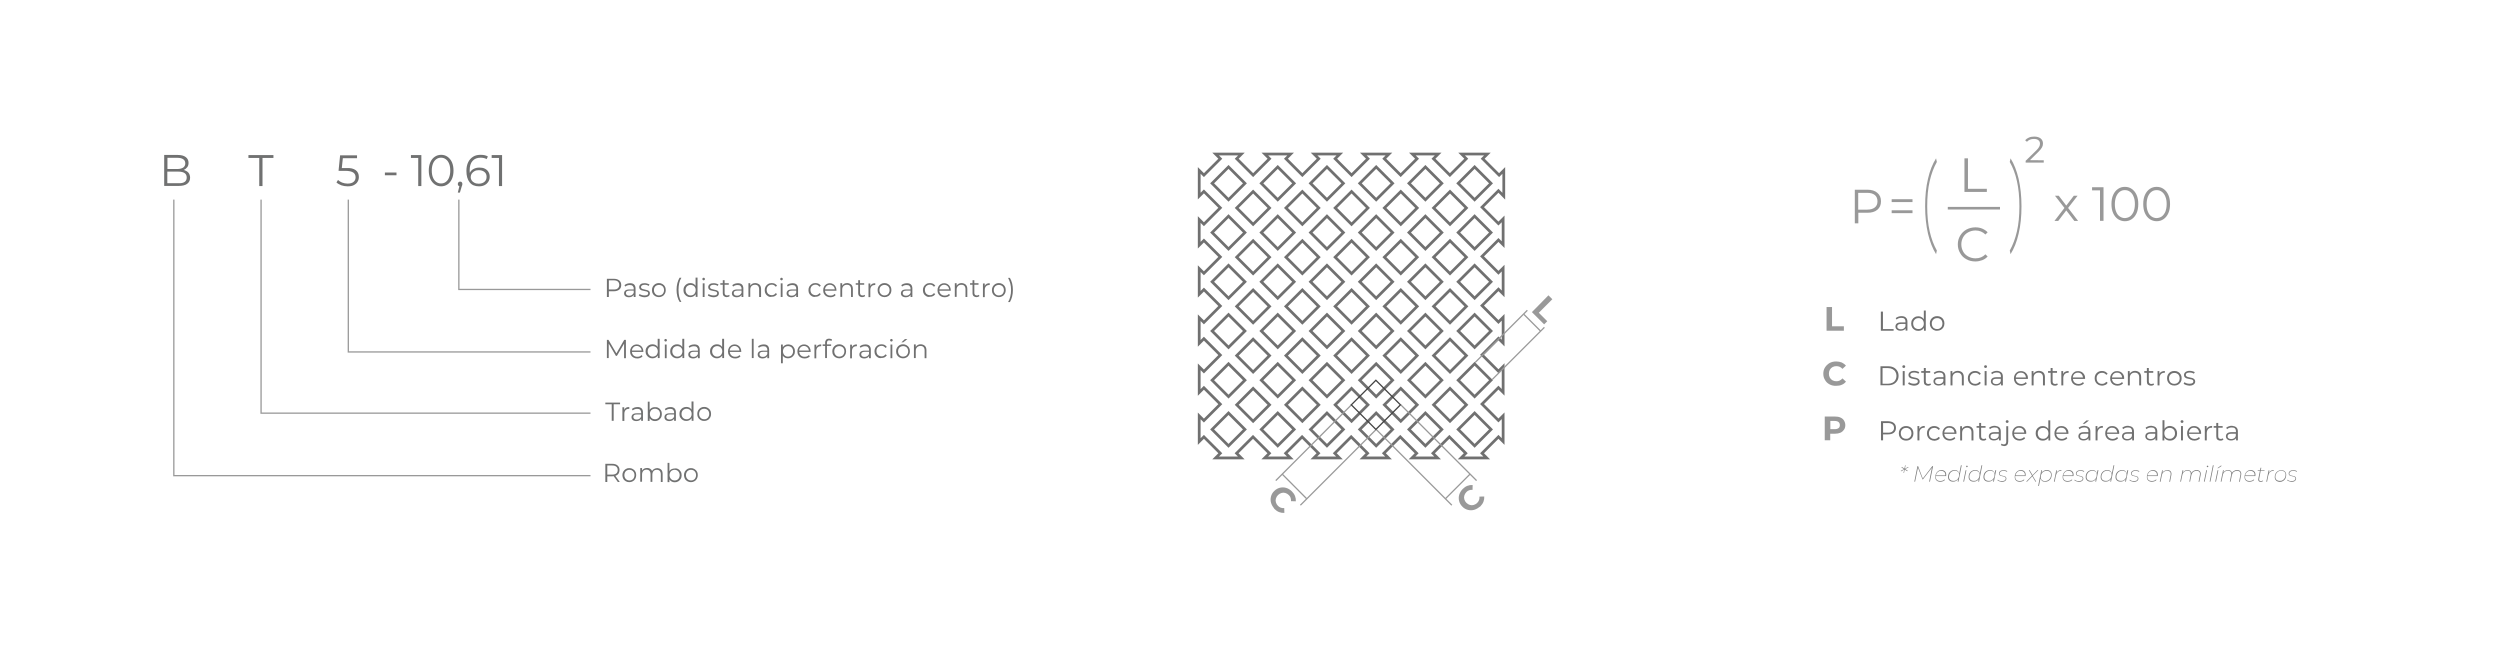 <?xml version="1.0" encoding="UTF-8"?> <svg xmlns="http://www.w3.org/2000/svg" xmlns:xlink="http://www.w3.org/1999/xlink" version="1.1" id="Capa_1" x="0px" y="0px" viewBox="0 0 1920 500" style="enable-background:new 0 0 1920 500;" xml:space="preserve"> <style type="text/css"> .st0{fill:#999999;} .st1{fill:none;stroke:#999999;stroke-width:2;} .st2{fill:#7C7C7C;} .st3{fill:#707070;} .st4{fill:none;stroke:#999999;stroke-miterlimit:10;} .st5{fill:none;stroke:#707070;stroke-width:2.126;stroke-miterlimit:10;} .st6{fill:none;stroke:#999999;stroke-width:0.992;} .st7{fill:none;stroke:#424242;stroke-width:0.992;stroke-miterlimit:4;} .st8{fill:#707171;} </style> <g> <g> <g> <path class="st0" d="M1441.8,148.1c1.9,1.6,2.8,3.7,2.8,6.5s-0.9,4.9-2.8,6.5s-4.4,2.3-7.7,2.3h-6.9v8.1h-2.7v-25.8h9.7 C1437.4,145.7,1440,146.5,1441.8,148.1z M1439.9,159.3c1.4-1.1,2-2.7,2-4.7c0-2.1-0.7-3.7-2-4.8c-1.4-1.1-3.3-1.7-5.9-1.7h-6.9 V161h6.9C1436.6,161,1438.5,160.4,1439.9,159.3z"></path> </g> </g> <g> <g> <path class="st0" d="M1508.7,121.6h2.7V145h14.5v2.4h-17.2V121.6z"></path> </g> </g> <g> <g> <path class="st0" d="M1510.2,199.1c-2.1-1.1-3.7-2.7-4.8-4.7c-1.2-2-1.8-4.2-1.8-6.7s0.6-4.7,1.8-6.7c1.2-2,2.8-3.6,4.8-4.7 c2.1-1.1,4.4-1.7,6.9-1.7c1.9,0,3.7,0.3,5.3,1s3,1.6,4.1,2.8l-1.7,1.7c-2-2-4.6-3.1-7.6-3.1c-2,0-3.9,0.5-5.6,1.4s-3,2.2-3.9,3.8 s-1.4,3.4-1.4,5.5s0.5,3.8,1.4,5.5s2.3,2.9,3.9,3.8c1.7,0.9,3.5,1.4,5.6,1.4c3.1,0,5.6-1,7.6-3.1l1.7,1.7 c-1.1,1.2-2.5,2.2-4.1,2.8s-3.4,1-5.3,1C1514.6,200.8,1512.3,200.3,1510.2,199.1z"></path> </g> </g> <g> <g> <path class="st0" d="M1569.6,123.1v1.8h-13.9v-1.4l8.3-8.1c1-1,1.7-1.9,2.1-2.7c0.4-0.7,0.6-1.5,0.6-2.3c0-1.2-0.4-2.1-1.2-2.7 c-0.8-0.7-2-1-3.4-1c-2.3,0-4.1,0.7-5.4,2.2l-1.4-1.2c0.8-0.9,1.8-1.6,3-2.1s2.6-0.7,4.1-0.7c2,0,3.6,0.5,4.8,1.4 c1.2,1,1.8,2.3,1.8,3.9c0,1-0.2,2-0.7,2.9s-1.3,2-2.6,3.3l-6.7,6.6L1569.6,123.1L1569.6,123.1z"></path> </g> </g> <line class="st1" x1="1495.9" y1="159.9" x2="1536" y2="159.9"></line> <g> <g> <path class="st0" d="M1482,139.1c-1.3,5.6-1.9,12-1.9,19.3c0,7.2,0.6,13.6,1.9,19.3c1.3,5.6,3.1,10.5,5.5,14.7l-0.6,2.8 c-2.7-4.3-4.7-9.5-6.2-15.7c-1.4-6.2-2.2-13.2-2.2-21.1c0-7.9,0.7-14.9,2.2-21.1c1.4-6.2,3.5-11.4,6.2-15.7l0.6,2.8 C1485.1,128.6,1483.3,133.5,1482,139.1z"></path> </g> <g> <path class="st0" d="M1543.5,124.4l0.6-2.8c2.7,4.3,4.7,9.5,6.2,15.7c1.4,6.2,2.2,13.2,2.2,21.1c0,7.9-0.7,14.9-2.2,21.1 c-1.4,6.2-3.5,11.4-6.2,15.7l-0.6-2.8c2.4-4.2,4.2-9.1,5.5-14.7c1.3-5.6,1.9-12,1.9-19.3c0-7.2-0.6-13.6-1.9-19.3 C1547.8,133.5,1545.9,128.6,1543.5,124.4z"></path> </g> </g> <g> <g> <path class="st0" d="M1593.1,169.7l-6.2-8.1l-6.2,8.1h-2.9l7.7-10l-7.3-9.4h2.9l5.8,7.6l5.8-7.6h2.9l-7.3,9.4l7.7,10H1593.1z"></path> <path class="st0" d="M1615.5,143.8v25.8h-2.7v-23.4h-6.1v-2.4L1615.5,143.8L1615.5,143.8z"></path> <path class="st0" d="M1626.6,168.3c-1.6-1.1-2.8-2.6-3.7-4.6s-1.3-4.3-1.3-7s0.4-5,1.3-7s2.1-3.5,3.7-4.6s3.3-1.6,5.3-1.6 s3.8,0.5,5.3,1.6c1.6,1.1,2.8,2.6,3.7,4.6c0.9,2,1.3,4.3,1.3,7s-0.4,5-1.3,7s-2.1,3.5-3.7,4.6s-3.3,1.6-5.3,1.6 C1629.9,169.9,1628.2,169.3,1626.6,168.3z M1635.9,166.2c1.1-0.8,2-2.1,2.7-3.6c0.6-1.6,1-3.5,1-5.8s-0.3-4.2-1-5.8 c-0.6-1.6-1.5-2.8-2.7-3.7s-2.5-1.3-4-1.3s-2.8,0.4-4,1.3c-1.1,0.8-2,2.1-2.7,3.7c-0.6,1.6-1,3.5-1,5.8s0.3,4.2,1,5.8 c0.6,1.6,1.5,2.8,2.7,3.6c1.1,0.8,2.5,1.3,4,1.3C1633.4,167.4,1634.8,167,1635.9,166.2z"></path> <path class="st0" d="M1651,168.3c-1.6-1.1-2.8-2.6-3.7-4.6s-1.3-4.3-1.3-7s0.4-5,1.3-7s2.1-3.5,3.7-4.6s3.3-1.6,5.3-1.6 s3.8,0.5,5.3,1.6c1.6,1.1,2.8,2.6,3.7,4.6c0.9,2,1.3,4.3,1.3,7s-0.4,5-1.3,7s-2.1,3.5-3.7,4.6s-3.3,1.6-5.3,1.6 C1654.3,169.9,1652.6,169.3,1651,168.3z M1660.3,166.2c1.1-0.8,2-2.1,2.7-3.6c0.6-1.6,1-3.5,1-5.8s-0.3-4.2-1-5.8 c-0.6-1.6-1.5-2.8-2.7-3.7s-2.5-1.3-4-1.3s-2.8,0.4-4,1.3c-1.1,0.8-2,2.1-2.7,3.7c-0.6,1.6-1,3.5-1,5.8s0.3,4.2,1,5.8 c0.6,1.6,1.5,2.8,2.7,3.6c1.1,0.8,2.5,1.3,4,1.3C1657.8,167.4,1659.2,167,1660.3,166.2z"></path> </g> </g> <g> <path class="st0" d="M1452.8,153h16v2.2h-16V153z M1452.8,161.5h16v2.2h-16V161.5z"></path> </g> </g> <g> <g> <path class="st2" d="M1463.2,360.2l1.9,1.3l-0.3,0.4l-2-1.3l-0.5,2.6h-0.4l0.5-2.5l-2.4,1.3l-0.2-0.4l2.5-1.3l-2-1.3l0.3-0.4 l2,1.3l0.5-2.6h0.4l-0.5,2.6l2.5-1.3l0.2,0.4L1463.2,360.2z"></path> <path class="st2" d="M1484.6,358l-2.4,11.9h-0.6l2.1-10.7l-6.9,9h-0.3l-3.5-9.1l-2.2,10.8h-0.6l2.4-11.9h0.5l3.6,9.5l7.3-9.5 L1484.6,358L1484.6,358z"></path> <path class="st2" d="M1486.7,365.6c0,0.3,0,0.6,0,0.7c0,1,0.3,1.8,0.9,2.3s1.4,0.8,2.6,0.8c0.6,0,1.2-0.1,1.8-0.3 c0.5-0.2,1-0.5,1.4-0.9l0.3,0.4c-0.4,0.4-0.8,0.8-1.5,1c-0.6,0.2-1.3,0.4-2,0.4c-1.2,0-2.2-0.3-2.9-1c-0.7-0.6-1-1.5-1-2.7 c0-1,0.2-1.9,0.6-2.7c0.4-0.8,1-1.4,1.7-1.9s1.5-0.7,2.4-0.7c1.1,0,2,0.3,2.7,1c0.7,0.6,1,1.5,1,2.7c0,0.3,0,0.6-0.1,0.9 L1486.7,365.6L1486.7,365.6z M1488.2,362.5c-0.7,0.7-1.2,1.5-1.4,2.6h7.2c0-0.3,0-0.4,0-0.5c0-1-0.3-1.7-0.9-2.2s-1.3-0.8-2.3-0.8 C1489.9,361.5,1489,361.9,1488.2,362.5z"></path> <path class="st2" d="M1506.6,357.3l-2.5,12.6h-0.6l0.4-2c-0.4,0.6-1,1.2-1.7,1.5c-0.7,0.4-1.4,0.5-2.3,0.5c-1.2,0-2.1-0.3-2.8-1 c-0.7-0.7-1-1.5-1-2.6c0-1,0.2-1.9,0.6-2.7s1-1.4,1.8-1.9s1.6-0.7,2.6-0.7s1.8,0.2,2.4,0.7s1,1.1,1.2,1.9l1.3-6.3H1506.6z M1502.4,368.8c0.7-0.4,1.2-1,1.6-1.7s0.6-1.5,0.6-2.5s-0.3-1.8-0.9-2.3s-1.4-0.8-2.4-0.8c-0.8,0-1.6,0.2-2.3,0.6 c-0.7,0.4-1.2,1-1.6,1.7s-0.6,1.5-0.6,2.4c0,1,0.3,1.8,0.9,2.3s1.4,0.8,2.5,0.8C1500.9,369.4,1501.7,369.2,1502.4,368.8z"></path> <path class="st2" d="M1509.6,361.1h0.6l-1.8,8.8h-0.6L1509.6,361.1z M1510.1,358.6c-0.1-0.1-0.1-0.2-0.1-0.4 c0-0.2,0.1-0.3,0.2-0.4s0.2-0.2,0.4-0.2c0.1,0,0.3,0.1,0.4,0.2s0.2,0.2,0.2,0.4c0,0.2-0.1,0.3-0.2,0.4s-0.3,0.2-0.4,0.2 C1510.3,358.8,1510.1,358.7,1510.1,358.6z"></path> <path class="st2" d="M1522.4,357.3l-2.5,12.6h-0.6l0.4-2c-0.4,0.6-1,1.2-1.7,1.5c-0.7,0.4-1.4,0.5-2.3,0.5c-1.2,0-2.1-0.3-2.8-1 c-0.7-0.7-1-1.5-1-2.6c0-1,0.2-1.9,0.6-2.7c0.4-0.8,1-1.4,1.8-1.9s1.6-0.7,2.6-0.7s1.8,0.2,2.4,0.7s1,1.1,1.2,1.9l1.3-6.3H1522.4z M1518.1,368.8c0.7-0.4,1.2-1,1.6-1.7s0.6-1.5,0.6-2.5s-0.3-1.8-0.9-2.3s-1.4-0.8-2.4-0.8c-0.8,0-1.6,0.2-2.3,0.6 c-0.7,0.4-1.2,1-1.6,1.7s-0.6,1.5-0.6,2.4c0,1,0.3,1.8,0.9,2.3s1.4,0.8,2.5,0.8C1516.7,369.4,1517.5,369.2,1518.1,368.8z"></path> <path class="st2" d="M1533.1,361.1l-1.8,8.8h-0.6l0.4-2c-0.4,0.6-1,1.2-1.7,1.5c-0.7,0.4-1.4,0.5-2.3,0.5c-1.2,0-2.1-0.3-2.8-1 c-0.7-0.7-1-1.5-1-2.6c0-1,0.2-1.9,0.6-2.7c0.4-0.8,1-1.4,1.8-1.9s1.6-0.7,2.6-0.7s1.8,0.2,2.4,0.7s1,1.1,1.2,1.9l0.5-2.5 L1533.1,361.1L1533.1,361.1z M1529.6,368.8c0.7-0.4,1.2-1,1.6-1.7s0.6-1.5,0.6-2.5s-0.3-1.8-0.9-2.3s-1.4-0.8-2.4-0.8 c-0.8,0-1.6,0.2-2.3,0.6c-0.7,0.4-1.2,1-1.6,1.7s-0.6,1.5-0.6,2.4c0,1,0.3,1.8,0.9,2.3s1.4,0.8,2.5,0.8 C1528.2,369.4,1528.9,369.2,1529.6,368.8z"></path> <path class="st2" d="M1535.4,369.6c-0.6-0.2-1.1-0.5-1.4-0.8l0.3-0.4c0.3,0.3,0.8,0.6,1.3,0.8s1.1,0.3,1.7,0.3 c1,0,1.7-0.2,2.3-0.5c0.5-0.4,0.8-0.9,0.8-1.5c0-0.4-0.1-0.6-0.3-0.9c-0.2-0.2-0.5-0.4-0.8-0.5s-0.7-0.2-1.3-0.3 c-0.6-0.1-1.1-0.3-1.5-0.4s-0.7-0.3-0.9-0.6c-0.3-0.3-0.4-0.7-0.4-1.1c0-0.8,0.3-1.4,1-1.9s1.5-0.7,2.6-0.7c0.6,0,1.1,0.1,1.6,0.2 s0.9,0.4,1.2,0.7l-0.3,0.4c-0.3-0.3-0.7-0.5-1.2-0.6s-0.9-0.2-1.4-0.2c-0.9,0-1.6,0.2-2.2,0.6c-0.5,0.4-0.8,0.9-0.8,1.5 c0,0.4,0.1,0.7,0.3,0.9c0.2,0.2,0.5,0.4,0.8,0.5s0.8,0.2,1.3,0.3c0.6,0.1,1.1,0.3,1.5,0.4s0.7,0.3,0.9,0.6 c0.2,0.3,0.4,0.6,0.4,1.1c0,0.8-0.3,1.4-1,1.9s-1.6,0.7-2.7,0.7C1536.7,370,1536,369.8,1535.4,369.6z"></path> <path class="st2" d="M1547.7,365.6c0,0.3,0,0.6,0,0.7c0,1,0.3,1.8,0.9,2.3s1.4,0.8,2.6,0.8c0.6,0,1.2-0.1,1.8-0.3 c0.5-0.2,1-0.5,1.4-0.9l0.3,0.4c-0.4,0.4-0.8,0.8-1.5,1c-0.6,0.2-1.3,0.4-2,0.4c-1.2,0-2.2-0.3-2.9-1c-0.7-0.6-1-1.5-1-2.7 c0-1,0.2-1.9,0.6-2.7c0.4-0.8,1-1.4,1.7-1.9s1.5-0.7,2.4-0.7c1.1,0,2,0.3,2.7,1c0.7,0.6,1,1.5,1,2.7c0,0.3,0,0.6-0.1,0.9 L1547.7,365.6L1547.7,365.6z M1549.3,362.5c-0.7,0.7-1.2,1.5-1.4,2.6h7.2c0-0.3,0-0.4,0-0.5c0-1-0.3-1.7-0.9-2.2s-1.3-0.8-2.3-0.8 C1550.9,361.5,1550,361.9,1549.3,362.5z"></path> <path class="st2" d="M1561.1,365.4l2.7,4.5h-0.6l-2.4-4.1l-4,4.1h-0.7l4.5-4.6l-2.5-4.3h0.6l2.3,3.9l3.8-3.9h0.7L1561.1,365.4z"></path> <path class="st2" d="M1574.7,362c0.7,0.7,1,1.5,1,2.7c0,1-0.2,1.9-0.6,2.7c-0.4,0.8-1,1.4-1.8,1.9s-1.6,0.7-2.6,0.7 s-1.8-0.2-2.4-0.7s-1-1.1-1.2-1.9l-1.2,5.8h-0.6l2.4-12.1h0.6l-0.4,2c0.4-0.6,1-1.2,1.7-1.5c0.7-0.4,1.4-0.6,2.3-0.6 C1573.1,361,1574,361.3,1574.7,362z M1573,368.8c0.7-0.4,1.2-1,1.6-1.7s0.6-1.5,0.6-2.4c0-1-0.3-1.8-0.9-2.3s-1.4-0.8-2.5-0.8 c-0.8,0-1.6,0.2-2.3,0.6c-0.7,0.4-1.2,1-1.6,1.7s-0.6,1.6-0.6,2.5c0,1,0.3,1.8,0.9,2.3s1.4,0.8,2.4,0.8 C1571.6,369.4,1572.3,369.2,1573,368.8z"></path> <path class="st2" d="M1583.2,361l-0.1,0.6h-0.2c-1.1,0-1.9,0.3-2.6,1c-0.7,0.6-1.1,1.6-1.4,2.8l-0.9,4.6h-0.6l1.8-8.8h0.6 l-0.4,2.1C1580.2,361.7,1581.5,361,1583.2,361z"></path> <path class="st2" d="M1584.5,365.6c0,0.3,0,0.6,0,0.7c0,1,0.3,1.8,0.9,2.3s1.4,0.8,2.6,0.8c0.6,0,1.2-0.1,1.8-0.3 c0.5-0.2,1-0.5,1.4-0.9l0.3,0.4c-0.4,0.4-0.8,0.8-1.5,1c-0.6,0.2-1.3,0.4-2,0.4c-1.2,0-2.2-0.3-2.9-1c-0.7-0.6-1-1.5-1-2.7 c0-1,0.2-1.9,0.6-2.7c0.4-0.8,1-1.4,1.7-1.9s1.5-0.7,2.4-0.7c1.1,0,2,0.3,2.7,1c0.7,0.6,1,1.5,1,2.7c0,0.3,0,0.6-0.1,0.9 L1584.5,365.6L1584.5,365.6z M1586,362.5c-0.7,0.7-1.2,1.5-1.4,2.6h7.2c0-0.3,0-0.4,0-0.5c0-1-0.3-1.7-0.9-2.2s-1.3-0.8-2.3-0.8 C1587.6,361.5,1586.7,361.9,1586,362.5z"></path> <path class="st2" d="M1594.5,369.6c-0.6-0.2-1.1-0.5-1.4-0.8l0.3-0.4c0.3,0.3,0.8,0.6,1.3,0.8s1.1,0.3,1.7,0.3 c1,0,1.7-0.2,2.3-0.5c0.5-0.4,0.8-0.9,0.8-1.5c0-0.4-0.1-0.6-0.3-0.9c-0.2-0.2-0.5-0.4-0.8-0.5s-0.7-0.2-1.3-0.3 c-0.6-0.1-1.1-0.3-1.5-0.4s-0.7-0.3-0.9-0.6c-0.3-0.3-0.4-0.7-0.4-1.1c0-0.8,0.3-1.4,1-1.9s1.5-0.7,2.6-0.7c0.6,0,1.1,0.1,1.6,0.2 s0.9,0.4,1.2,0.7l-0.3,0.4c-0.3-0.3-0.7-0.5-1.2-0.6s-0.9-0.2-1.4-0.2c-0.9,0-1.6,0.2-2.2,0.6c-0.5,0.4-0.8,0.9-0.8,1.5 c0,0.4,0.1,0.7,0.3,0.9c0.2,0.2,0.5,0.4,0.8,0.5s0.8,0.2,1.3,0.3c0.6,0.1,1.1,0.3,1.5,0.4s0.7,0.3,0.9,0.6 c0.2,0.3,0.4,0.6,0.4,1.1c0,0.8-0.3,1.4-1,1.9s-1.6,0.7-2.7,0.7C1595.8,370,1595.1,369.8,1594.5,369.6z"></path> <path class="st2" d="M1611.6,361.1l-1.8,8.8h-0.6l0.4-2c-0.4,0.6-1,1.2-1.7,1.5c-0.7,0.4-1.4,0.5-2.3,0.5c-1.2,0-2.1-0.3-2.8-1 c-0.7-0.7-1-1.5-1-2.6c0-1,0.2-1.9,0.6-2.7c0.4-0.8,1-1.4,1.8-1.9s1.6-0.7,2.6-0.7s1.8,0.2,2.4,0.7s1,1.1,1.2,1.9l0.5-2.5 L1611.6,361.1L1611.6,361.1z M1608.1,368.8c0.7-0.4,1.2-1,1.6-1.7s0.6-1.5,0.6-2.5s-0.3-1.8-0.9-2.3s-1.4-0.8-2.4-0.8 c-0.8,0-1.6,0.2-2.3,0.6c-0.7,0.4-1.2,1-1.6,1.7s-0.6,1.5-0.6,2.4c0,1,0.3,1.8,0.9,2.3s1.4,0.8,2.5,0.8 C1606.7,369.4,1607.4,369.2,1608.1,368.8z"></path> <path class="st2" d="M1623.8,357.3l-2.5,12.6h-0.6l0.4-2c-0.4,0.6-1,1.2-1.7,1.5c-0.7,0.4-1.4,0.5-2.3,0.5c-1.2,0-2.1-0.3-2.8-1 c-0.7-0.7-1-1.5-1-2.6c0-1,0.2-1.9,0.6-2.7c0.4-0.8,1-1.4,1.8-1.9s1.6-0.7,2.6-0.7s1.8,0.2,2.4,0.7s1,1.1,1.2,1.9l1.3-6.3H1623.8z M1619.5,368.8c0.7-0.4,1.2-1,1.6-1.7s0.6-1.5,0.6-2.5s-0.3-1.8-0.9-2.3s-1.4-0.8-2.4-0.8c-0.8,0-1.6,0.2-2.3,0.6 c-0.7,0.4-1.2,1-1.6,1.7s-0.6,1.5-0.6,2.4c0,1,0.3,1.8,0.9,2.3s1.4,0.8,2.5,0.8C1618.1,369.4,1618.9,369.2,1619.5,368.8z"></path> <path class="st2" d="M1634.5,361.1l-1.8,8.8h-0.6l0.4-2c-0.4,0.6-1,1.2-1.7,1.5c-0.7,0.4-1.4,0.5-2.3,0.5c-1.2,0-2.1-0.3-2.8-1 c-0.7-0.7-1-1.5-1-2.6c0-1,0.2-1.9,0.6-2.7c0.4-0.8,1-1.4,1.8-1.9s1.6-0.7,2.6-0.7s1.8,0.2,2.4,0.7s1,1.1,1.2,1.9l0.5-2.5 L1634.5,361.1L1634.5,361.1z M1631,368.8c0.7-0.4,1.2-1,1.6-1.7s0.6-1.5,0.6-2.5s-0.3-1.8-0.9-2.3s-1.4-0.8-2.4-0.8 c-0.8,0-1.6,0.2-2.3,0.6c-0.7,0.4-1.2,1-1.6,1.7s-0.6,1.5-0.6,2.4c0,1,0.3,1.8,0.9,2.3s1.4,0.8,2.5,0.8 C1629.6,369.4,1630.3,369.2,1631,368.8z"></path> <path class="st2" d="M1636.8,369.6c-0.6-0.2-1.1-0.5-1.4-0.8l0.3-0.4c0.3,0.3,0.8,0.6,1.3,0.8s1.1,0.3,1.7,0.3 c1,0,1.7-0.2,2.3-0.5c0.5-0.4,0.8-0.9,0.8-1.5c0-0.4-0.1-0.6-0.3-0.9c-0.2-0.2-0.5-0.4-0.8-0.5s-0.7-0.2-1.3-0.3 c-0.6-0.1-1.1-0.3-1.5-0.4s-0.7-0.3-0.9-0.6c-0.3-0.3-0.4-0.7-0.4-1.1c0-0.8,0.3-1.4,1-1.9s1.5-0.7,2.6-0.7c0.6,0,1.1,0.1,1.6,0.2 s0.9,0.4,1.2,0.7l-0.3,0.4c-0.3-0.3-0.7-0.5-1.2-0.6s-0.9-0.2-1.4-0.2c-0.9,0-1.6,0.2-2.2,0.6c-0.5,0.4-0.8,0.9-0.8,1.5 c0,0.4,0.1,0.7,0.3,0.9c0.2,0.2,0.5,0.4,0.8,0.5s0.8,0.2,1.3,0.3c0.6,0.1,1.1,0.3,1.5,0.4s0.7,0.3,0.9,0.6 c0.2,0.3,0.4,0.6,0.4,1.1c0,0.8-0.3,1.4-1,1.9s-1.6,0.7-2.7,0.7C1638.1,370,1637.4,369.8,1636.8,369.6z"></path> <path class="st2" d="M1649.2,365.6c0,0.3,0,0.6,0,0.7c0,1,0.3,1.8,0.9,2.3s1.4,0.8,2.6,0.8c0.6,0,1.2-0.1,1.8-0.3 c0.5-0.2,1-0.5,1.4-0.9l0.3,0.4c-0.4,0.4-0.8,0.8-1.5,1c-0.6,0.2-1.3,0.4-2,0.4c-1.2,0-2.2-0.3-2.9-1c-0.7-0.6-1-1.5-1-2.7 c0-1,0.2-1.9,0.6-2.7c0.4-0.8,1-1.4,1.7-1.9s1.5-0.7,2.4-0.7c1.1,0,2,0.3,2.7,1c0.7,0.6,1,1.5,1,2.7c0,0.3,0,0.6-0.1,0.9 L1649.2,365.6L1649.2,365.6z M1650.7,362.5c-0.7,0.7-1.2,1.5-1.4,2.6h7.2c0-0.3,0-0.4,0-0.5c0-1-0.3-1.7-0.9-2.2s-1.3-0.8-2.3-0.8 C1652.3,361.5,1651.4,361.9,1650.7,362.5z"></path> <path class="st2" d="M1666.9,361.8c0.5,0.5,0.8,1.2,0.8,2c0,0.3,0,0.6-0.1,1l-1,5.2h-0.6l1-5.2c0.1-0.3,0.1-0.5,0.1-0.9 c0-0.7-0.2-1.3-0.7-1.7s-1.1-0.6-2-0.6c-1.1,0-2,0.3-2.7,0.9s-1.2,1.5-1.4,2.6l-1,4.9h-0.6l1.8-8.8h0.6l-0.4,1.9 c0.4-0.7,1-1.2,1.6-1.5c0.7-0.3,1.4-0.5,2.2-0.5C1665.6,361,1666.4,361.3,1666.9,361.8z"></path> <path class="st2" d="M1689.4,361.8c0.5,0.5,0.8,1.2,0.8,2c0,0.3,0,0.6-0.1,1l-1,5.2h-0.6l1-5.2c0.1-0.3,0.1-0.6,0.1-0.9 c0-0.7-0.2-1.3-0.7-1.7c-0.4-0.4-1.1-0.6-1.9-0.6c-1,0-1.9,0.3-2.6,0.8c-0.7,0.6-1.1,1.4-1.4,2.4l-1,5.1h-0.6l1-5.2 c0.1-0.3,0.1-0.6,0.1-0.9c0-0.7-0.2-1.3-0.6-1.7c-0.4-0.4-1.1-0.6-1.9-0.6c-1,0-1.9,0.3-2.6,0.9s-1.2,1.5-1.4,2.6l-1,4.9h-0.6 l1.8-8.8h0.6l-0.4,1.9c0.8-1.3,2.1-2,3.7-2c0.9,0,1.5,0.2,2,0.6s0.8,0.9,0.9,1.6c0.4-0.7,1-1.3,1.7-1.6c0.7-0.4,1.4-0.6,2.3-0.6 C1688.1,361,1688.8,361.3,1689.4,361.8z"></path> <path class="st2" d="M1694.4,361.1h0.6l-1.8,8.8h-0.6L1694.4,361.1z M1694.9,358.6c-0.1-0.1-0.1-0.2-0.1-0.4 c0-0.2,0.1-0.3,0.2-0.4s0.2-0.2,0.4-0.2c0.1,0,0.3,0.1,0.4,0.2s0.2,0.2,0.2,0.4c0,0.2-0.1,0.3-0.2,0.4s-0.3,0.2-0.4,0.2 C1695.1,358.8,1695,358.7,1694.9,358.6z"></path> <path class="st2" d="M1699.5,357.3h0.6l-2.5,12.6h-0.6L1699.5,357.3z"></path> <path class="st2" d="M1703.1,361.1h0.6l-1.8,8.8h-0.6L1703.1,361.1z M1705.4,357.7h1l-2.8,1.9h-0.7L1705.4,357.7z"></path> <path class="st2" d="M1720.5,361.8c0.5,0.5,0.8,1.2,0.8,2c0,0.3,0,0.6-0.1,1l-1,5.2h-0.6l1-5.2c0.1-0.3,0.1-0.6,0.1-0.9 c0-0.7-0.2-1.3-0.7-1.7c-0.4-0.4-1.1-0.6-1.9-0.6c-1,0-1.9,0.3-2.6,0.8c-0.7,0.6-1.1,1.4-1.4,2.4l-1,5.1h-0.6l1-5.2 c0.1-0.3,0.1-0.6,0.1-0.9c0-0.7-0.2-1.3-0.6-1.7c-0.4-0.4-1.1-0.6-1.9-0.6c-1,0-1.9,0.3-2.6,0.9s-1.2,1.5-1.4,2.6l-1,4.9h-0.6 l1.8-8.8h0.6l-0.4,1.9c0.8-1.3,2.1-2,3.7-2c0.9,0,1.5,0.2,2,0.6s0.8,0.9,0.9,1.6c0.4-0.7,1-1.3,1.7-1.6c0.7-0.4,1.4-0.6,2.3-0.6 C1719.2,361,1720,361.3,1720.5,361.8z"></path> <path class="st2" d="M1724.2,365.6c0,0.3,0,0.6,0,0.7c0,1,0.3,1.8,0.9,2.3s1.4,0.8,2.6,0.8c0.6,0,1.2-0.1,1.8-0.3 c0.5-0.2,1-0.5,1.4-0.9l0.3,0.4c-0.4,0.4-0.8,0.8-1.5,1c-0.6,0.2-1.3,0.4-2,0.4c-1.2,0-2.2-0.3-2.9-1c-0.7-0.6-1-1.5-1-2.7 c0-1,0.2-1.9,0.6-2.7c0.4-0.8,1-1.4,1.7-1.9s1.5-0.7,2.4-0.7c1.1,0,2,0.3,2.7,1c0.7,0.6,1,1.5,1,2.7c0,0.3,0,0.6-0.1,0.9 L1724.2,365.6L1724.2,365.6z M1725.7,362.5c-0.7,0.7-1.2,1.5-1.4,2.6h7.2c0-0.3,0-0.4,0-0.5c0-1-0.3-1.7-0.9-2.2s-1.3-0.8-2.3-0.8 C1727.3,361.5,1726.5,361.9,1725.7,362.5z"></path> <path class="st2" d="M1735.1,367.5c-0.1,0.3-0.1,0.5-0.1,0.7c0,0.9,0.5,1.3,1.4,1.3c0.6,0,1.1-0.2,1.5-0.5l0.2,0.4 c-0.3,0.2-0.5,0.4-0.9,0.5c-0.3,0.1-0.6,0.2-1,0.2c-0.6,0-1.1-0.2-1.4-0.5s-0.5-0.7-0.5-1.3c0-0.2,0-0.5,0.1-0.7l1.2-6h-1.7 l0.1-0.5h1.7l0.4-1.9h0.6l-0.4,1.9h2.9l-0.1,0.5h-2.9L1735.1,367.5z"></path> <path class="st2" d="M1746.3,361l-0.1,0.6h-0.2c-1.1,0-1.9,0.3-2.6,1c-0.7,0.6-1.1,1.6-1.4,2.8l-0.9,4.6h-0.6l1.8-8.8h0.6 l-0.4,2.1C1743.2,361.7,1744.5,361,1746.3,361z"></path> <path class="st2" d="M1748,369c-0.7-0.7-1-1.5-1-2.6c0-1,0.2-1.9,0.6-2.7c0.4-0.8,1-1.4,1.8-1.9s1.6-0.7,2.6-0.7 c1.2,0,2.1,0.3,2.8,1s1,1.5,1,2.7c0,1-0.2,1.9-0.6,2.7s-1,1.4-1.8,1.9s-1.6,0.7-2.6,0.7C1749.6,370,1748.6,369.6,1748,369z M1753.1,368.8c0.7-0.4,1.2-1,1.6-1.7s0.6-1.5,0.6-2.5s-0.3-1.8-0.9-2.3s-1.4-0.8-2.4-0.8c-0.8,0-1.6,0.2-2.3,0.6 c-0.7,0.4-1.2,1-1.6,1.7s-0.6,1.5-0.6,2.4c0,1,0.3,1.8,0.9,2.3s1.4,0.8,2.5,0.8C1751.7,369.4,1752.4,369.2,1753.1,368.8z"></path> <path class="st2" d="M1757.9,369.6c-0.6-0.2-1.1-0.5-1.4-0.8l0.3-0.4c0.3,0.3,0.8,0.6,1.3,0.8s1.1,0.3,1.7,0.3 c1,0,1.7-0.2,2.3-0.5c0.5-0.4,0.8-0.9,0.8-1.5c0-0.4-0.1-0.6-0.3-0.9c-0.2-0.2-0.5-0.4-0.8-0.5s-0.7-0.2-1.3-0.3 c-0.6-0.1-1.1-0.3-1.5-0.4s-0.7-0.3-0.9-0.6c-0.3-0.3-0.4-0.7-0.4-1.1c0-0.8,0.3-1.4,1-1.9s1.5-0.7,2.6-0.7c0.6,0,1.1,0.1,1.6,0.2 s0.9,0.4,1.2,0.7l-0.3,0.4c-0.3-0.3-0.7-0.5-1.2-0.6s-0.9-0.2-1.4-0.2c-0.9,0-1.6,0.2-2.2,0.6c-0.5,0.4-0.8,0.9-0.8,1.5 c0,0.4,0.1,0.7,0.3,0.9c0.2,0.2,0.5,0.4,0.8,0.5s0.8,0.2,1.3,0.3c0.6,0.1,1.1,0.3,1.5,0.4s0.7,0.3,0.9,0.6 c0.2,0.3,0.4,0.6,0.4,1.1c0,0.8-0.3,1.4-1,1.9s-1.6,0.7-2.7,0.7C1759.2,370,1758.5,369.8,1757.9,369.6z"></path> </g> </g> <g> <g> <path class="st3" d="M295.6,132.5h8.9v2.1h-8.9V132.5z"></path> </g> </g> <g> <g> <g> <path class="st3" d="M1444.5,239.3h1.6v13.4h8.2v1.3h-9.8L1444.5,239.3L1444.5,239.3z"></path> <path class="st3" d="M1463.7,243.9c0.8,0.7,1.2,1.8,1.2,3.2v6.8h-1.4v-1.7c-0.3,0.6-0.8,1-1.5,1.3s-1.4,0.5-2.3,0.5 c-1.2,0-2.2-0.3-2.9-0.9c-0.7-0.6-1.1-1.4-1.1-2.3c0-0.9,0.3-1.7,1-2.3s1.8-0.9,3.2-0.9h3.5V247c0-1-0.3-1.7-0.8-2.2 s-1.3-0.7-2.3-0.7c-0.7,0-1.4,0.1-2,0.3s-1.2,0.5-1.7,1l-0.7-1.1c0.6-0.5,1.2-0.8,2-1.1s1.6-0.4,2.5-0.4 C1461.9,242.8,1463,243.2,1463.7,243.9z M1462.1,252.3c0.6-0.4,1-0.9,1.3-1.7v-1.8h-3.5c-1.9,0-2.8,0.7-2.8,2 c0,0.6,0.2,1.2,0.7,1.5c0.5,0.4,1.2,0.6,2.1,0.6C1460.7,252.9,1461.5,252.7,1462.1,252.3z"></path> <path class="st3" d="M1479,238.4V254h-1.4v-2.2c-0.4,0.7-1,1.3-1.8,1.7c-0.7,0.4-1.6,0.6-2.5,0.6c-1,0-2-0.2-2.8-0.7 s-1.5-1.1-2-2s-0.7-1.8-0.7-2.9c0-1.1,0.2-2.1,0.7-2.9c0.5-0.9,1.1-1.5,2-2c0.8-0.5,1.8-0.7,2.8-0.7c0.9,0,1.7,0.2,2.4,0.6 s1.3,0.9,1.8,1.6v-6.6h1.5V238.4z M1475.5,252.2c0.6-0.4,1.1-0.9,1.5-1.5c0.4-0.7,0.5-1.4,0.5-2.2s-0.2-1.6-0.5-2.2 c-0.4-0.7-0.8-1.2-1.5-1.5c-0.6-0.4-1.3-0.5-2.1-0.5c-0.8,0-1.5,0.2-2.1,0.5c-0.6,0.4-1.1,0.9-1.5,1.5c-0.4,0.7-0.5,1.4-0.5,2.2 s0.2,1.6,0.5,2.2c0.4,0.7,0.8,1.2,1.5,1.5c0.6,0.4,1.3,0.5,2.1,0.5S1474.9,252.6,1475.5,252.2z"></path> <path class="st3" d="M1484.8,253.3c-0.9-0.5-1.5-1.2-2-2c-0.5-0.9-0.7-1.8-0.7-2.9c0-1.1,0.2-2,0.7-2.9s1.2-1.5,2-2 c0.9-0.5,1.8-0.7,2.9-0.7s2,0.2,2.9,0.7s1.5,1.1,2,2s0.7,1.8,0.7,2.9c0,1.1-0.2,2-0.7,2.9s-1.2,1.5-2,2c-0.9,0.5-1.8,0.7-2.9,0.7 C1486.6,254.1,1485.7,253.8,1484.8,253.3z M1489.8,252.2c0.6-0.4,1.1-0.9,1.5-1.5c0.3-0.7,0.5-1.4,0.5-2.2s-0.2-1.6-0.5-2.2 c-0.4-0.7-0.8-1.2-1.5-1.5c-0.6-0.4-1.3-0.5-2.1-0.5s-1.5,0.2-2.1,0.5c-0.6,0.4-1.1,0.9-1.5,1.5c-0.4,0.7-0.5,1.4-0.5,2.2 s0.2,1.6,0.5,2.2c0.4,0.7,0.8,1.2,1.5,1.5c0.6,0.4,1.3,0.5,2.1,0.5S1489.2,252.6,1489.8,252.2z"></path> </g> </g> <g> <g> <path class="st3" d="M1454.5,324.9c1.1,0.9,1.6,2.1,1.6,3.7s-0.5,2.8-1.6,3.7c-1.1,0.9-2.5,1.3-4.4,1.3h-3.9v4.6h-1.6v-14.7h5.5 C1452,323.6,1453.5,324,1454.5,324.9z M1453.4,331.3c0.8-0.6,1.2-1.5,1.2-2.7s-0.4-2.1-1.2-2.7c-0.8-0.6-1.9-1-3.3-1h-3.9v7.4 h3.9C1451.5,332.3,1452.7,332,1453.4,331.3z"></path> <path class="st3" d="M1461,337.7c-0.9-0.5-1.5-1.2-2-2c-0.5-0.9-0.7-1.8-0.7-2.9s0.2-2,0.7-2.9s1.2-1.5,2-2 c0.9-0.5,1.8-0.7,2.9-0.7s2,0.2,2.9,0.7s1.5,1.1,2,2s0.7,1.8,0.7,2.9s-0.2,2-0.7,2.9s-1.2,1.5-2,2c-0.9,0.5-1.8,0.7-2.9,0.7 C1462.8,338.4,1461.9,338.2,1461,337.7z M1466,336.5c0.6-0.4,1.1-0.9,1.5-1.5c0.3-0.7,0.5-1.4,0.5-2.2c0-0.8-0.2-1.6-0.5-2.2 c-0.4-0.7-0.8-1.2-1.5-1.5c-0.6-0.4-1.3-0.5-2.1-0.5c-0.8,0-1.5,0.2-2.1,0.5c-0.6,0.4-1.1,0.9-1.5,1.5c-0.4,0.7-0.5,1.4-0.5,2.2 c0,0.8,0.2,1.6,0.5,2.2c0.4,0.7,0.8,1.2,1.5,1.5c0.6,0.4,1.3,0.5,2.1,0.5C1464.7,337.1,1465.4,336.9,1466,336.5z"></path> <path class="st3" d="M1475.6,327.7c0.7-0.4,1.6-0.6,2.6-0.6v1.4h-0.4c-1.2,0-2.1,0.4-2.7,1.1c-0.7,0.7-1,1.7-1,3v5.6h-1.5v-11 h1.4v2.2C1474.3,328.7,1474.9,328.1,1475.6,327.7z"></path> <path class="st3" d="M1482.6,337.7c-0.9-0.5-1.5-1.1-2-2s-0.7-1.8-0.7-2.9s0.2-2,0.7-2.9s1.2-1.5,2-2c0.9-0.5,1.8-0.7,2.9-0.7 c1,0,1.8,0.2,2.6,0.6s1.3,0.9,1.8,1.6l-1.1,0.8c-0.4-0.5-0.8-1-1.4-1.2c-0.6-0.3-1.2-0.4-1.8-0.4c-0.8,0-1.5,0.2-2.2,0.5 c-0.6,0.4-1.1,0.9-1.5,1.5c-0.4,0.7-0.5,1.4-0.5,2.2c0,0.9,0.2,1.6,0.5,2.3c0.4,0.7,0.9,1.2,1.5,1.5c0.6,0.4,1.4,0.5,2.2,0.5 c0.7,0,1.3-0.1,1.8-0.4c0.6-0.3,1-0.7,1.4-1.2l1.1,0.8c-0.4,0.7-1,1.3-1.8,1.6s-1.6,0.6-2.5,0.6 C1484.5,338.4,1483.5,338.2,1482.6,337.7z"></path> <path class="st3" d="M1502.4,333.2h-9.2c0.1,1.1,0.5,2.1,1.3,2.8c0.8,0.7,1.8,1.1,3,1.1c0.7,0,1.3-0.1,1.9-0.4 c0.6-0.2,1.1-0.6,1.5-1.1l0.8,1c-0.5,0.6-1.1,1-1.8,1.3c-0.7,0.3-1.5,0.5-2.4,0.5c-1.1,0-2.1-0.2-3-0.7s-1.6-1.2-2-2 c-0.5-0.9-0.7-1.8-0.7-2.9s0.2-2,0.7-2.9s1.1-1.5,1.9-2s1.7-0.7,2.8-0.7c1,0,1.9,0.2,2.8,0.7c0.8,0.5,1.4,1.1,1.9,2 c0.5,0.8,0.7,1.8,0.7,2.9L1502.4,333.2z M1494.4,329.5c-0.7,0.7-1.1,1.6-1.2,2.7h7.8c-0.1-1.1-0.5-2-1.2-2.7s-1.6-1-2.7-1 C1496,328.4,1495.1,328.8,1494.4,329.5z"></path> <path class="st3" d="M1514.4,328.4c0.8,0.8,1.2,2,1.2,3.5v6.4h-1.5V332c0-1.1-0.3-2-0.9-2.6s-1.4-0.9-2.5-0.9 c-1.2,0-2.1,0.4-2.8,1.1s-1,1.7-1,2.9v5.8h-1.5v-11h1.4v2c0.4-0.7,1-1.2,1.7-1.6s1.6-0.6,2.5-0.6 C1512.5,327.2,1513.6,327.6,1514.4,328.4z"></path> <path class="st3" d="M1525.5,337.6c-0.3,0.3-0.6,0.4-1,0.6s-0.8,0.2-1.3,0.2c-1,0-1.8-0.3-2.4-0.8c-0.6-0.6-0.8-1.4-0.8-2.4v-6.7 h-2v-1.3h2v-2.4h1.5v2.4h3.4v1.3h-3.4v6.6c0,0.7,0.2,1.2,0.5,1.5s0.8,0.5,1.4,0.5c0.3,0,0.6,0,0.9-0.1s0.5-0.2,0.7-0.4 L1525.5,337.6z"></path> <path class="st3" d="M1535.4,328.2c0.8,0.7,1.2,1.8,1.2,3.2v6.8h-1.4v-1.7c-0.3,0.6-0.8,1-1.5,1.3s-1.4,0.5-2.3,0.5 c-1.2,0-2.2-0.3-2.9-0.9c-0.7-0.6-1.1-1.4-1.1-2.3s0.3-1.7,1-2.3s1.8-0.9,3.2-0.9h3.5v-0.7c0-1-0.3-1.7-0.8-2.2s-1.3-0.7-2.3-0.7 c-0.7,0-1.4,0.1-2,0.3c-0.6,0.2-1.2,0.5-1.7,1l-0.7-1.1c0.6-0.5,1.2-0.8,2-1.1c0.8-0.3,1.6-0.4,2.5-0.4 C1533.5,327.2,1534.6,327.5,1535.4,328.2z M1533.7,336.6c0.6-0.4,1-0.9,1.3-1.7v-1.8h-3.5c-1.9,0-2.8,0.7-2.8,2 c0,0.6,0.2,1.2,0.7,1.5c0.5,0.4,1.2,0.6,2.1,0.6C1532.4,337.2,1533.1,337,1533.7,336.6z"></path> <path class="st3" d="M1537.7,342.3c-0.4-0.1-0.8-0.3-1-0.5l0.5-1.1c0.4,0.4,1,0.6,1.7,0.6c0.6,0,1-0.2,1.4-0.5 c0.3-0.4,0.5-0.9,0.5-1.6v-11.9h1.5v11.9c0,1-0.3,1.9-0.8,2.5c-0.6,0.6-1.4,0.9-2.4,0.9C1538.5,342.5,1538.1,342.4,1537.7,342.3z M1540.7,324.5c-0.2-0.2-0.3-0.5-0.3-0.8s0.1-0.5,0.3-0.7c0.2-0.2,0.5-0.3,0.8-0.3s0.6,0.1,0.8,0.3c0.2,0.2,0.3,0.4,0.3,0.7 c0,0.3-0.1,0.6-0.3,0.8c-0.2,0.2-0.5,0.3-0.8,0.3S1540.9,324.7,1540.7,324.5z"></path> <path class="st3" d="M1556,333.2h-9.2c0.1,1.1,0.5,2.1,1.3,2.8c0.8,0.7,1.8,1.1,3,1.1c0.7,0,1.3-0.1,1.9-0.4 c0.6-0.2,1.1-0.6,1.5-1.1l0.8,1c-0.5,0.6-1.1,1-1.8,1.3c-0.7,0.3-1.5,0.5-2.4,0.5c-1.1,0-2.1-0.2-3-0.7s-1.6-1.2-2-2 c-0.5-0.9-0.7-1.8-0.7-2.9s0.2-2,0.7-2.9s1.1-1.5,1.9-2s1.7-0.7,2.8-0.7s1.9,0.2,2.8,0.7c0.8,0.5,1.4,1.1,1.9,2 c0.5,0.8,0.7,1.8,0.7,2.9L1556,333.2z M1548,329.5c-0.7,0.7-1.1,1.6-1.2,2.7h7.8c-0.1-1.1-0.5-2-1.2-2.7s-1.6-1-2.7-1 C1549.6,328.4,1548.7,328.8,1548,329.5z"></path> <path class="st3" d="M1574.6,322.7v15.6h-1.4v-2.2c-0.4,0.7-1,1.3-1.8,1.7c-0.7,0.4-1.6,0.6-2.5,0.6c-1,0-2-0.2-2.8-0.7 s-1.5-1.1-2-2s-0.7-1.8-0.7-2.9s0.2-2.1,0.7-2.9c0.5-0.9,1.1-1.5,2-2c0.8-0.5,1.8-0.7,2.8-0.7c0.9,0,1.7,0.2,2.4,0.6 c0.7,0.4,1.3,0.9,1.8,1.6v-6.6h1.5V322.7z M1571.2,336.5c0.6-0.4,1.1-0.9,1.5-1.5c0.4-0.7,0.5-1.4,0.5-2.2c0-0.8-0.2-1.6-0.5-2.2 c-0.4-0.7-0.8-1.2-1.5-1.5c-0.6-0.4-1.3-0.5-2.1-0.5c-0.8,0-1.5,0.2-2.1,0.5c-0.6,0.4-1.1,0.9-1.5,1.5c-0.4,0.7-0.5,1.4-0.5,2.2 c0,0.8,0.2,1.6,0.5,2.2c0.4,0.7,0.8,1.2,1.5,1.5c0.6,0.4,1.3,0.5,2.1,0.5C1569.8,337.1,1570.5,336.9,1571.2,336.5z"></path> <path class="st3" d="M1588.4,333.2h-9.2c0.1,1.1,0.5,2.1,1.3,2.8s1.8,1.1,3,1.1c0.7,0,1.3-0.1,1.9-0.4c0.6-0.2,1.1-0.6,1.5-1.1 l0.8,1c-0.5,0.6-1.1,1-1.8,1.3c-0.7,0.3-1.5,0.5-2.4,0.5c-1.1,0-2.1-0.2-3-0.7s-1.6-1.2-2-2c-0.5-0.9-0.7-1.8-0.7-2.9 s0.2-2,0.7-2.9s1.1-1.5,1.9-2s1.7-0.7,2.8-0.7c1,0,1.9,0.2,2.8,0.7c0.8,0.5,1.4,1.1,1.9,2c0.5,0.8,0.7,1.8,0.7,2.9L1588.4,333.2z M1580.4,329.5c-0.7,0.7-1.1,1.6-1.2,2.7h7.8c-0.1-1.1-0.5-2-1.2-2.7s-1.6-1-2.7-1C1582,328.4,1581.1,328.8,1580.4,329.5z"></path> <path class="st3" d="M1604.2,328.2c0.8,0.7,1.2,1.8,1.2,3.2v6.8h-1.4v-1.7c-0.3,0.6-0.8,1-1.5,1.3s-1.4,0.5-2.3,0.5 c-1.2,0-2.2-0.3-2.9-0.9c-0.7-0.6-1.1-1.4-1.1-2.3s0.3-1.7,1-2.3c0.7-0.6,1.8-0.9,3.2-0.9h3.5v-0.7c0-1-0.3-1.7-0.8-2.2 s-1.3-0.7-2.3-0.7c-0.7,0-1.4,0.1-2,0.3c-0.6,0.2-1.2,0.5-1.7,1l-0.7-1.1c0.6-0.5,1.2-0.8,2-1.1s1.6-0.4,2.5-0.4 C1602.3,327.2,1603.4,327.5,1604.2,328.2z M1602.5,336.6c0.6-0.4,1-0.9,1.3-1.7v-1.8h-3.5c-1.9,0-2.8,0.7-2.8,2 c0,0.6,0.2,1.2,0.7,1.5c0.5,0.4,1.2,0.6,2.1,0.6S1601.9,337,1602.5,336.6z M1602.4,322.9h2l-3.4,2.6h-1.5L1602.4,322.9z"></path> <path class="st3" d="M1612.4,327.7c0.7-0.4,1.6-0.6,2.6-0.6v1.4h-0.4c-1.2,0-2.1,0.4-2.7,1.1s-1,1.7-1,3v5.6h-1.5v-11h1.4v2.2 C1611.2,328.7,1611.7,328.1,1612.4,327.7z"></path> <path class="st3" d="M1627.4,333.2h-9.2c0.1,1.1,0.5,2.1,1.3,2.8s1.8,1.1,3,1.1c0.7,0,1.3-0.1,1.9-0.4c0.6-0.2,1.1-0.6,1.5-1.1 l0.8,1c-0.5,0.6-1.1,1-1.8,1.3c-0.7,0.3-1.5,0.5-2.4,0.5c-1.1,0-2.1-0.2-3-0.7s-1.6-1.2-2-2c-0.5-0.9-0.7-1.8-0.7-2.9 s0.2-2,0.7-2.9s1.1-1.5,1.9-2s1.7-0.7,2.8-0.7c1,0,1.9,0.2,2.8,0.7c0.8,0.5,1.4,1.1,1.9,2c0.5,0.8,0.7,1.8,0.7,2.9L1627.4,333.2z M1619.4,329.5c-0.7,0.7-1.1,1.6-1.2,2.7h7.8c-0.1-1.1-0.5-2-1.2-2.7s-1.6-1-2.7-1C1621,328.4,1620.1,328.8,1619.4,329.5z"></path> <path class="st3" d="M1637.7,328.2c0.8,0.7,1.2,1.8,1.2,3.2v6.8h-1.4v-1.7c-0.3,0.6-0.8,1-1.5,1.3s-1.4,0.5-2.3,0.5 c-1.2,0-2.2-0.3-2.9-0.9c-0.7-0.6-1.1-1.4-1.1-2.3s0.3-1.7,1-2.3c0.7-0.6,1.8-0.9,3.2-0.9h3.5v-0.7c0-1-0.3-1.7-0.8-2.2 s-1.3-0.7-2.3-0.7c-0.7,0-1.4,0.1-2,0.3c-0.6,0.2-1.2,0.5-1.7,1l-0.7-1.1c0.6-0.5,1.2-0.8,2-1.1s1.6-0.4,2.5-0.4 C1635.8,327.2,1636.9,327.5,1637.7,328.2z M1636,336.6c0.6-0.4,1-0.9,1.3-1.7v-1.8h-3.5c-1.9,0-2.8,0.7-2.8,2 c0,0.6,0.2,1.2,0.7,1.5c0.5,0.4,1.2,0.6,2.1,0.6S1635.4,337,1636,336.6z"></path> <path class="st3" d="M1655.6,328.2c0.8,0.7,1.2,1.8,1.2,3.2v6.8h-1.4v-1.7c-0.3,0.6-0.8,1-1.5,1.3s-1.4,0.5-2.3,0.5 c-1.2,0-2.2-0.3-2.9-0.9c-0.7-0.6-1.1-1.4-1.1-2.3s0.3-1.7,1-2.3c0.7-0.6,1.8-0.9,3.2-0.9h3.5v-0.7c0-1-0.3-1.7-0.8-2.2 s-1.3-0.7-2.3-0.7c-0.7,0-1.4,0.1-2,0.3c-0.6,0.2-1.2,0.5-1.7,1l-0.7-1.1c0.6-0.5,1.2-0.8,2-1.1s1.6-0.4,2.5-0.4 C1653.7,327.2,1654.8,327.5,1655.6,328.2z M1653.9,336.6c0.6-0.4,1-0.9,1.3-1.7v-1.8h-3.5c-1.9,0-2.8,0.7-2.8,2 c0,0.6,0.2,1.2,0.7,1.5c0.5,0.4,1.2,0.6,2.1,0.6C1652.5,337.2,1653.3,337,1653.9,336.6z"></path> <path class="st3" d="M1669.3,327.9c0.8,0.5,1.5,1.1,2,2s0.7,1.8,0.7,2.9s-0.2,2.1-0.7,2.9c-0.5,0.9-1.1,1.5-2,2 c-0.8,0.5-1.8,0.7-2.8,0.7c-0.9,0-1.8-0.2-2.5-0.6s-1.3-1-1.8-1.7v2.2h-1.4v-15.6h1.5v6.6c0.5-0.7,1.1-1.3,1.8-1.6 c0.7-0.4,1.5-0.6,2.4-0.6C1667.5,327.2,1668.4,327.4,1669.3,327.9z M1668.4,336.5c0.6-0.4,1.1-0.9,1.5-1.5 c0.4-0.7,0.5-1.4,0.5-2.2c0-0.8-0.2-1.6-0.5-2.2c-0.4-0.7-0.9-1.2-1.5-1.5c-0.6-0.4-1.3-0.5-2.1-0.5c-0.8,0-1.5,0.2-2.1,0.5 c-0.6,0.4-1.1,0.9-1.5,1.5c-0.4,0.7-0.5,1.4-0.5,2.2c0,0.8,0.2,1.6,0.5,2.2c0.4,0.7,0.8,1.2,1.5,1.5c0.6,0.4,1.3,0.5,2.1,0.5 C1667.1,337.1,1667.8,336.9,1668.4,336.5z"></path> <path class="st3" d="M1675,324.5c-0.2-0.2-0.3-0.5-0.3-0.8s0.1-0.5,0.3-0.7s0.5-0.3,0.8-0.3s0.6,0.1,0.8,0.3s0.3,0.4,0.3,0.7 c0,0.3-0.1,0.6-0.3,0.8s-0.5,0.3-0.8,0.3S1675.2,324.7,1675,324.5z M1675,327.2h1.5v11h-1.5V327.2z"></path> <path class="st3" d="M1690.3,333.2h-9.2c0.1,1.1,0.5,2.1,1.3,2.8s1.8,1.1,3,1.1c0.7,0,1.3-0.1,1.9-0.4c0.6-0.2,1.1-0.6,1.5-1.1 l0.8,1c-0.5,0.6-1.1,1-1.8,1.3c-0.7,0.3-1.5,0.5-2.4,0.5c-1.1,0-2.1-0.2-3-0.7s-1.6-1.2-2-2c-0.5-0.9-0.7-1.8-0.7-2.9 s0.2-2,0.7-2.9s1.1-1.5,1.9-2s1.7-0.7,2.8-0.7c1,0,1.9,0.2,2.8,0.7c0.8,0.5,1.4,1.1,1.9,2c0.5,0.8,0.7,1.8,0.7,2.9L1690.3,333.2z M1682.3,329.5c-0.7,0.7-1.1,1.6-1.2,2.7h7.8c-0.1-1.1-0.5-2-1.2-2.7s-1.6-1-2.7-1C1683.9,328.4,1683,328.8,1682.3,329.5z"></path> <path class="st3" d="M1696.3,327.7c0.7-0.4,1.6-0.6,2.6-0.6v1.4h-0.4c-1.2,0-2.1,0.4-2.7,1.1s-1,1.7-1,3v5.6h-1.5v-11h1.4v2.2 C1695.1,328.7,1695.6,328.1,1696.3,327.7z"></path> <path class="st3" d="M1707.6,337.6c-0.3,0.3-0.6,0.4-1,0.6s-0.8,0.2-1.3,0.2c-1,0-1.8-0.3-2.4-0.8c-0.6-0.6-0.8-1.4-0.8-2.4v-6.7 h-2v-1.3h2v-2.4h1.5v2.4h3.4v1.3h-3.4v6.6c0,0.7,0.2,1.2,0.5,1.5s0.8,0.5,1.4,0.5c0.3,0,0.6,0,0.9-0.1s0.5-0.2,0.7-0.4 L1707.6,337.6z"></path> <path class="st3" d="M1717.5,328.2c0.8,0.7,1.2,1.8,1.2,3.2v6.8h-1.4v-1.7c-0.3,0.6-0.8,1-1.5,1.3s-1.4,0.5-2.3,0.5 c-1.2,0-2.2-0.3-2.9-0.9c-0.7-0.6-1.1-1.4-1.1-2.3s0.3-1.7,1-2.3c0.7-0.6,1.8-0.9,3.2-0.9h3.5v-0.7c0-1-0.3-1.7-0.8-2.2 s-1.3-0.7-2.3-0.7c-0.7,0-1.4,0.1-2,0.3c-0.6,0.2-1.2,0.5-1.7,1l-0.7-1.1c0.6-0.5,1.2-0.8,2-1.1s1.6-0.4,2.5-0.4 C1715.6,327.2,1716.7,327.5,1717.5,328.2z M1715.8,336.6c0.6-0.4,1-0.9,1.3-1.7v-1.8h-3.5c-1.9,0-2.8,0.7-2.8,2 c0,0.6,0.2,1.2,0.7,1.5c0.5,0.4,1.2,0.6,2.1,0.6S1715.2,337,1715.8,336.6z"></path> </g> </g> <g> <path class="st0" d="M1405.1,295.2c-1.5-0.8-2.7-1.9-3.5-3.4c-0.9-1.4-1.3-3-1.3-4.8s0.4-3.4,1.3-4.8s2-2.5,3.5-3.4 c1.5-0.8,3.2-1.2,5.1-1.2c1.6,0,3,0.3,4.3,0.8c1.3,0.6,2.3,1.4,3.2,2.4l-2.7,2.5c-1.2-1.4-2.8-2.1-4.6-2.1c-1.1,0-2.1,0.2-3,0.7 s-1.6,1.2-2.1,2.1s-0.7,1.9-0.7,3s0.2,2.1,0.7,3s1.2,1.6,2.1,2.1s1.9,0.7,3,0.7c1.8,0,3.3-0.7,4.6-2.2l2.7,2.5 c-0.9,1.1-1.9,1.9-3.2,2.4c-1.3,0.6-2.7,0.8-4.3,0.8C1408.3,296.4,1406.6,296,1405.1,295.2z"></path> </g> <g> <g> <path class="st0" d="M1402.8,235.8h4.2v14.8h9.1v3.4h-13.3L1402.8,235.8L1402.8,235.8z"></path> </g> </g> <g> <path class="st3" d="M1444.2,281.3h6c1.6,0,2.9,0.3,4.1,0.9s2.1,1.5,2.8,2.6c0.7,1.1,1,2.4,1,3.8s-0.3,2.7-1,3.8 c-0.7,1.1-1.6,2-2.8,2.6c-1.2,0.6-2.6,0.9-4.1,0.9h-6V281.3z M1450.1,294.7c1.3,0,2.4-0.3,3.4-0.8s1.7-1.2,2.2-2.1 s0.8-1.9,0.8-3.1s-0.3-2.2-0.8-3.1s-1.3-1.6-2.2-2.1c-1-0.5-2.1-0.8-3.4-0.8h-4.3v12H1450.1z"></path> <path class="st3" d="M1461.3,282.3c-0.2-0.2-0.3-0.5-0.3-0.8s0.1-0.5,0.3-0.7s0.5-0.3,0.8-0.3s0.6,0.1,0.8,0.3s0.3,0.4,0.3,0.7 c0,0.3-0.1,0.6-0.3,0.8s-0.5,0.3-0.8,0.3S1461.5,282.5,1461.3,282.3z M1461.3,285h1.5v11h-1.5V285z"></path> <path class="st3" d="M1467.3,295.7c-0.8-0.3-1.5-0.6-1.9-1l0.7-1.2c0.5,0.4,1,0.7,1.7,0.9c0.7,0.2,1.4,0.3,2.2,0.3 c1,0,1.8-0.2,2.2-0.5c0.5-0.3,0.7-0.8,0.7-1.3c0-0.4-0.1-0.7-0.4-1c-0.3-0.2-0.6-0.4-1-0.5s-0.9-0.2-1.6-0.3 c-0.9-0.2-1.6-0.3-2.2-0.5c-0.5-0.2-1-0.5-1.4-0.9s-0.6-1-0.6-1.7c0-0.9,0.4-1.7,1.2-2.3c0.8-0.6,1.8-0.9,3.2-0.9 c0.7,0,1.4,0.1,2.1,0.3c0.7,0.2,1.3,0.4,1.8,0.7l-0.7,1.2c-0.9-0.6-2-0.9-3.3-0.9c-1,0-1.7,0.2-2.2,0.5s-0.7,0.8-0.7,1.3 c0,0.4,0.1,0.8,0.4,1c0.3,0.3,0.6,0.4,1,0.6c0.4,0.1,1,0.2,1.7,0.4c0.9,0.2,1.6,0.3,2.1,0.5s1,0.5,1.4,0.9s0.6,1,0.6,1.7 c0,1-0.4,1.7-1.2,2.3c-0.8,0.6-1.9,0.9-3.3,0.9C1469,296.1,1468.1,296,1467.3,295.7z"></path> <path class="st3" d="M1483,295.4c-0.3,0.3-0.6,0.4-1,0.6s-0.8,0.2-1.3,0.2c-1,0-1.8-0.3-2.4-0.8c-0.6-0.6-0.8-1.4-0.8-2.4v-6.7h-2 V285h2v-2.4h1.5v2.4h3.4v1.3h-3.4v6.6c0,0.7,0.2,1.2,0.5,1.5s0.8,0.5,1.4,0.5c0.3,0,0.6,0,0.9-0.1s0.5-0.2,0.7-0.4L1483,295.4z"></path> <path class="st3" d="M1492.9,286c0.8,0.7,1.2,1.8,1.2,3.2v6.8h-1.4v-1.7c-0.3,0.6-0.8,1-1.5,1.3s-1.4,0.5-2.3,0.5 c-1.2,0-2.2-0.3-2.9-0.9c-0.7-0.6-1.1-1.4-1.1-2.3s0.3-1.7,1-2.3c0.7-0.6,1.8-0.9,3.2-0.9h3.5V289c0-1-0.3-1.7-0.8-2.2 s-1.3-0.7-2.3-0.7c-0.7,0-1.4,0.1-2,0.3c-0.6,0.2-1.2,0.5-1.7,1l-0.7-1.1c0.6-0.5,1.2-0.8,2-1.1s1.6-0.4,2.5-0.4 C1491,284.9,1492.1,285.3,1492.9,286z M1491.2,294.4c0.6-0.4,1-0.9,1.3-1.7v-1.8h-3.5c-1.9,0-2.8,0.7-2.8,2c0,0.6,0.2,1.2,0.7,1.5 c0.5,0.4,1.2,0.6,2.1,0.6C1489.9,295,1490.6,294.8,1491.2,294.4z"></path> <path class="st3" d="M1507,286.1c0.8,0.8,1.2,2,1.2,3.5v6.4h-1.5v-6.3c0-1.1-0.3-2-0.9-2.6s-1.4-0.9-2.5-0.9 c-1.2,0-2.1,0.4-2.8,1.1s-1,1.7-1,2.9v5.8h-1.5v-11h1.4v2c0.4-0.7,1-1.2,1.7-1.6s1.6-0.6,2.5-0.6 C1505.1,284.9,1506.2,285.3,1507,286.1z"></path> <path class="st3" d="M1514,295.4c-0.9-0.5-1.5-1.1-2-2s-0.7-1.8-0.7-2.9s0.2-2,0.7-2.9s1.2-1.5,2-2c0.9-0.5,1.8-0.7,2.9-0.7 c1,0,1.8,0.2,2.6,0.6c0.7,0.4,1.3,0.9,1.8,1.6l-1.1,0.8c-0.4-0.5-0.8-1-1.4-1.2c-0.6-0.3-1.2-0.4-1.8-0.4c-0.8,0-1.5,0.2-2.2,0.5 c-0.6,0.4-1.1,0.9-1.5,1.5c-0.4,0.7-0.5,1.4-0.5,2.2c0,0.9,0.2,1.6,0.5,2.3c0.4,0.7,0.9,1.2,1.5,1.5c0.6,0.4,1.4,0.5,2.2,0.5 c0.7,0,1.3-0.1,1.8-0.4c0.6-0.3,1-0.7,1.4-1.2l1.1,0.8c-0.4,0.7-1,1.3-1.8,1.6s-1.6,0.6-2.5,0.6 C1515.8,296.1,1514.8,295.9,1514,295.4z"></path> <path class="st3" d="M1524.1,282.3c-0.2-0.2-0.3-0.5-0.3-0.8s0.1-0.5,0.3-0.7s0.5-0.3,0.8-0.3s0.6,0.1,0.8,0.3s0.3,0.4,0.3,0.7 c0,0.3-0.1,0.6-0.3,0.8s-0.5,0.3-0.8,0.3S1524.3,282.5,1524.1,282.3z M1524.2,285h1.5v11h-1.5V285z"></path> <path class="st3" d="M1537,286c0.8,0.7,1.2,1.8,1.2,3.2v6.8h-1.4v-1.7c-0.3,0.6-0.8,1-1.5,1.3s-1.4,0.5-2.3,0.5 c-1.2,0-2.2-0.3-2.9-0.9c-0.7-0.6-1.1-1.4-1.1-2.3s0.3-1.7,1-2.3c0.7-0.6,1.8-0.9,3.2-0.9h3.5V289c0-1-0.3-1.7-0.8-2.2 s-1.3-0.7-2.3-0.7c-0.7,0-1.4,0.1-2,0.3c-0.6,0.2-1.2,0.5-1.7,1l-0.7-1.1c0.6-0.5,1.2-0.8,2-1.1s1.6-0.4,2.5-0.4 C1535.1,284.9,1536.2,285.3,1537,286z M1535.3,294.4c0.6-0.4,1-0.9,1.3-1.7v-1.8h-3.5c-1.9,0-2.8,0.7-2.8,2c0,0.6,0.2,1.2,0.7,1.5 c0.5,0.4,1.2,0.6,2.1,0.6S1534.7,294.8,1535.3,294.4z"></path> <path class="st3" d="M1557.3,291h-9.2c0.1,1.1,0.5,2.1,1.3,2.8s1.8,1.1,3,1.1c0.7,0,1.3-0.1,1.9-0.4c0.6-0.2,1.1-0.6,1.5-1.1 l0.8,1c-0.5,0.6-1.1,1-1.8,1.3c-0.7,0.3-1.5,0.5-2.4,0.5c-1.1,0-2.1-0.2-3-0.7s-1.6-1.2-2-2c-0.5-0.9-0.7-1.8-0.7-2.9 s0.2-2,0.7-2.9s1.1-1.5,1.9-2s1.7-0.7,2.8-0.7c1,0,1.9,0.2,2.8,0.7c0.8,0.5,1.4,1.1,1.9,2c0.5,0.8,0.7,1.8,0.7,2.9L1557.3,291z M1549.3,287.2c-0.7,0.7-1.1,1.6-1.2,2.7h7.8c-0.1-1.1-0.5-2-1.2-2.7s-1.6-1-2.7-1C1550.9,286.2,1550,286.5,1549.3,287.2z"></path> <path class="st3" d="M1569.3,286.1c0.8,0.8,1.2,2,1.2,3.5v6.4h-1.5v-6.3c0-1.1-0.3-2-0.9-2.6s-1.4-0.9-2.5-0.9 c-1.2,0-2.1,0.4-2.8,1.1s-1,1.7-1,2.9v5.8h-1.5v-11h1.4v2c0.4-0.7,1-1.2,1.7-1.6s1.6-0.6,2.5-0.6 C1567.4,284.9,1568.5,285.3,1569.3,286.1z"></path> <path class="st3" d="M1580.4,295.4c-0.3,0.3-0.6,0.4-1,0.6s-0.8,0.2-1.3,0.2c-1,0-1.8-0.3-2.4-0.8c-0.6-0.6-0.8-1.4-0.8-2.4v-6.7 h-2V285h2v-2.4h1.5v2.4h3.4v1.3h-3.4v6.6c0,0.7,0.2,1.2,0.5,1.5s0.8,0.5,1.4,0.5c0.3,0,0.6,0,0.9-0.1s0.5-0.2,0.7-0.4 L1580.4,295.4z"></path> <path class="st3" d="M1586.1,285.5c0.7-0.4,1.6-0.6,2.6-0.6v1.4h-0.4c-1.2,0-2.1,0.4-2.7,1.1s-1,1.7-1,3v5.6h-1.5v-11h1.4v2.2 C1584.9,286.4,1585.4,285.8,1586.1,285.5z"></path> <path class="st3" d="M1601.2,291h-9.2c0.1,1.1,0.5,2.1,1.3,2.8s1.8,1.1,3,1.1c0.7,0,1.3-0.1,1.9-0.4c0.6-0.2,1.1-0.6,1.5-1.1 l0.8,1c-0.5,0.6-1.1,1-1.8,1.3c-0.7,0.3-1.5,0.5-2.4,0.5c-1.1,0-2.1-0.2-3-0.7s-1.6-1.2-2-2c-0.5-0.9-0.7-1.8-0.7-2.9 s0.2-2,0.7-2.9s1.1-1.5,1.9-2s1.7-0.7,2.8-0.7c1,0,1.9,0.2,2.8,0.7c0.8,0.5,1.4,1.1,1.9,2c0.5,0.8,0.7,1.8,0.7,2.9L1601.2,291z M1593.1,287.2c-0.7,0.7-1.1,1.6-1.2,2.7h7.8c-0.1-1.1-0.5-2-1.2-2.7s-1.6-1-2.7-1C1594.8,286.2,1593.9,286.5,1593.1,287.2z"></path> <path class="st3" d="M1611.4,295.4c-0.9-0.5-1.5-1.1-2-2s-0.7-1.8-0.7-2.9s0.2-2,0.7-2.9s1.2-1.5,2-2c0.9-0.5,1.8-0.7,2.9-0.7 c1,0,1.8,0.2,2.6,0.6c0.7,0.4,1.3,0.9,1.8,1.6l-1.1,0.8c-0.4-0.5-0.8-1-1.4-1.2c-0.6-0.3-1.2-0.4-1.8-0.4c-0.8,0-1.5,0.2-2.2,0.5 c-0.6,0.4-1.1,0.9-1.5,1.5c-0.4,0.7-0.5,1.4-0.5,2.2c0,0.9,0.2,1.6,0.5,2.3c0.4,0.7,0.9,1.2,1.5,1.5c0.6,0.4,1.4,0.5,2.2,0.5 c0.7,0,1.3-0.1,1.8-0.4c0.6-0.3,1-0.7,1.4-1.2l1.1,0.8c-0.4,0.7-1,1.3-1.8,1.6s-1.6,0.6-2.5,0.6 C1613.2,296.1,1612.2,295.9,1611.4,295.4z"></path> <path class="st3" d="M1631.2,291h-9.2c0.1,1.1,0.5,2.1,1.3,2.8s1.8,1.1,3,1.1c0.7,0,1.3-0.1,1.9-0.4c0.6-0.2,1.1-0.6,1.5-1.1 l0.8,1c-0.5,0.6-1.1,1-1.8,1.3c-0.7,0.3-1.5,0.5-2.4,0.5c-1.1,0-2.1-0.2-3-0.7s-1.6-1.2-2-2c-0.5-0.9-0.7-1.8-0.7-2.9 s0.2-2,0.7-2.9s1.1-1.5,1.9-2s1.7-0.7,2.8-0.7c1,0,1.9,0.2,2.8,0.7c0.8,0.5,1.4,1.1,1.9,2c0.5,0.8,0.7,1.8,0.7,2.9L1631.2,291z M1623.2,287.2c-0.7,0.7-1.1,1.6-1.2,2.7h7.8c-0.1-1.1-0.5-2-1.2-2.7s-1.6-1-2.7-1C1624.8,286.2,1623.9,286.5,1623.2,287.2z"></path> <path class="st3" d="M1643.2,286.1c0.8,0.8,1.2,2,1.2,3.5v6.4h-1.5v-6.3c0-1.1-0.3-2-0.9-2.6s-1.4-0.9-2.5-0.9 c-1.2,0-2.1,0.4-2.8,1.1s-1,1.7-1,2.9v5.8h-1.5v-11h1.4v2c0.4-0.7,1-1.2,1.7-1.6s1.6-0.6,2.5-0.6 C1641.2,284.9,1642.3,285.3,1643.2,286.1z"></path> <path class="st3" d="M1654.3,295.4c-0.3,0.3-0.6,0.4-1,0.6s-0.8,0.2-1.3,0.2c-1,0-1.8-0.3-2.4-0.8c-0.6-0.6-0.8-1.4-0.8-2.4v-6.7 h-2V285h2v-2.4h1.5v2.4h3.4v1.3h-3.4v6.6c0,0.7,0.2,1.2,0.5,1.5s0.8,0.5,1.4,0.5c0.3,0,0.6,0,0.9-0.1s0.5-0.2,0.7-0.4 L1654.3,295.4z"></path> <path class="st3" d="M1660,285.5c0.7-0.4,1.6-0.6,2.6-0.6v1.4h-0.4c-1.2,0-2.1,0.4-2.7,1.1s-1,1.7-1,3v5.6h-1.5v-11h1.4v2.2 C1658.8,286.4,1659.3,285.8,1660,285.5z"></path> <path class="st3" d="M1667,295.4c-0.9-0.5-1.5-1.2-2-2c-0.5-0.9-0.7-1.8-0.7-2.9s0.2-2,0.7-2.9s1.2-1.5,2-2 c0.9-0.5,1.8-0.7,2.9-0.7s2,0.2,2.9,0.7s1.5,1.1,2,2s0.7,1.8,0.7,2.9s-0.2,2-0.7,2.9s-1.2,1.5-2,2c-0.9,0.5-1.8,0.7-2.9,0.7 S1667.9,295.9,1667,295.4z M1672,294.3c0.6-0.4,1.1-0.9,1.5-1.5c0.3-0.7,0.5-1.4,0.5-2.2c0-0.8-0.2-1.6-0.5-2.2 c-0.4-0.7-0.8-1.2-1.5-1.5c-0.6-0.4-1.3-0.5-2.1-0.5s-1.5,0.2-2.1,0.5c-0.6,0.4-1.1,0.9-1.5,1.5c-0.4,0.7-0.5,1.4-0.5,2.2 c0,0.8,0.2,1.6,0.5,2.2c0.4,0.7,0.8,1.2,1.5,1.5c0.6,0.4,1.3,0.5,2.1,0.5S1671.4,294.6,1672,294.3z"></path> <path class="st3" d="M1678.9,295.7c-0.8-0.3-1.5-0.6-1.9-1l0.7-1.2c0.5,0.4,1,0.7,1.7,0.9c0.7,0.2,1.4,0.3,2.2,0.3 c1,0,1.8-0.2,2.2-0.5c0.5-0.3,0.7-0.8,0.7-1.3c0-0.4-0.1-0.7-0.4-1c-0.3-0.2-0.6-0.4-1-0.5s-0.9-0.2-1.6-0.3 c-0.9-0.2-1.6-0.3-2.2-0.5c-0.5-0.2-1-0.5-1.4-0.9s-0.6-1-0.6-1.7c0-0.9,0.4-1.7,1.2-2.3c0.8-0.6,1.8-0.9,3.2-0.9 c0.7,0,1.4,0.1,2.1,0.3c0.7,0.2,1.3,0.4,1.8,0.7l-0.7,1.2c-0.9-0.6-2-0.9-3.3-0.9c-1,0-1.7,0.2-2.2,0.5s-0.7,0.8-0.7,1.3 c0,0.4,0.1,0.8,0.4,1c0.3,0.3,0.6,0.4,1,0.6c0.4,0.1,1,0.2,1.7,0.4c0.9,0.2,1.6,0.3,2.1,0.5s1,0.5,1.4,0.9s0.6,1,0.6,1.7 c0,1-0.4,1.7-1.2,2.3c-0.8,0.6-1.9,0.9-3.3,0.9C1680.6,296.1,1679.8,296,1678.9,295.7z"></path> </g> <g> <path class="st0" d="M1413.5,320.7c1.2,0.5,2.1,1.3,2.7,2.3s1,2.2,1,3.5s-0.3,2.5-1,3.5s-1.6,1.8-2.7,2.3 c-1.2,0.5-2.6,0.8-4.2,0.8h-3.7v5h-4.2v-18.2h7.9C1410.9,319.9,1412.3,320.1,1413.5,320.7z M1412,328.8c0.7-0.5,1-1.3,1-2.3 s-0.3-1.8-1-2.4c-0.7-0.5-1.6-0.8-2.9-0.8h-3.4v6.3h3.4C1410.3,329.6,1411.3,329.3,1412,328.8z"></path> </g> </g> <g> <path class="st3" d="M273.2,130.7c1.6,1.2,2.4,3,2.4,5.2c0,1.4-0.3,2.6-1,3.7c-0.6,1.1-1.6,1.9-2.9,2.6s-2.9,0.9-4.8,0.9 c-1.7,0-3.3-0.3-4.8-0.8c-1.5-0.6-2.8-1.3-3.7-2.2l1.2-1.9c0.8,0.8,1.8,1.5,3.1,2s2.7,0.8,4.2,0.8c2,0,3.5-0.4,4.6-1.3 c1.1-0.9,1.6-2.1,1.6-3.5c0-1.6-0.6-2.9-1.8-3.7c-1.2-0.8-3.3-1.3-6.1-1.3H260l1.2-11.9h13v2.2h-10.9l-0.8,7.6h3.1 C269.1,128.8,271.6,129.5,273.2,130.7z"></path> </g> <g> <path class="st3" d="M475.6,215.4c1,0.9,1.5,2,1.5,3.5s-0.5,2.7-1.5,3.5s-2.4,1.3-4.2,1.3h-3.8v4.4h-1.5v-14h5.2 C473.1,214.1,474.5,214.5,475.6,215.4z M474.5,221.4c0.7-0.6,1.1-1.5,1.1-2.6s-0.4-2-1.1-2.6s-1.8-0.9-3.2-0.9h-3.7v7h3.7 C472.7,222.4,473.8,222.1,474.5,221.4z"></path> <path class="st3" d="M487,218.5c0.7,0.7,1.1,1.7,1.1,3.1v6.5h-1.4v-1.6c-0.3,0.5-0.8,1-1.4,1.3s-1.4,0.5-2.2,0.5 c-1.2,0-2.1-0.3-2.8-0.8c-0.7-0.6-1-1.3-1-2.2s0.3-1.6,1-2.2c0.6-0.5,1.7-0.8,3.1-0.8h3.3v-0.6c0-0.9-0.3-1.6-0.8-2.1 s-1.2-0.7-2.2-0.7c-0.7,0-1.3,0.1-1.9,0.3s-1.1,0.5-1.6,0.9l-0.6-1.1c0.5-0.5,1.2-0.8,1.9-1.1c0.7-0.2,1.5-0.4,2.4-0.4 C485.2,217.5,486.3,217.8,487,218.5z M485.4,226.5c0.6-0.4,1-0.9,1.3-1.6v-1.7h-3.3c-1.8,0-2.7,0.6-2.7,1.9c0,0.6,0.2,1.1,0.7,1.5 s1.1,0.5,2,0.5C484.2,227.1,484.8,226.9,485.4,226.5z"></path> <path class="st3" d="M492.4,227.8c-0.8-0.2-1.4-0.6-1.8-0.9l0.6-1.1c0.4,0.3,1,0.6,1.7,0.8s1.4,0.3,2.1,0.3c1,0,1.7-0.1,2.1-0.4 c0.5-0.3,0.7-0.7,0.7-1.3c0-0.4-0.1-0.7-0.4-0.9s-0.6-0.4-1-0.5s-0.9-0.2-1.5-0.3c-0.9-0.2-1.5-0.3-2.1-0.5s-1-0.5-1.3-0.8 c-0.4-0.4-0.6-1-0.6-1.7c0-0.9,0.4-1.6,1.1-2.2c0.7-0.6,1.8-0.8,3.1-0.8c0.7,0,1.4,0.1,2,0.3c0.7,0.2,1.2,0.4,1.7,0.7l-0.6,1.1 c-0.9-0.6-1.9-0.9-3.1-0.9c-0.9,0-1.6,0.2-2.1,0.5s-0.7,0.7-0.7,1.3c0,0.4,0.1,0.7,0.4,1c0.3,0.2,0.6,0.4,1,0.5s0.9,0.2,1.6,0.4 c0.8,0.2,1.5,0.3,2,0.5s0.9,0.4,1.3,0.8s0.5,0.9,0.5,1.6c0,0.9-0.4,1.7-1.1,2.2c-0.8,0.5-1.8,0.8-3.2,0.8 C493.9,228.2,493.1,228.1,492.4,227.8z"></path> <path class="st3" d="M503.3,227.5c-0.8-0.5-1.5-1.1-1.9-1.9c-0.5-0.8-0.7-1.7-0.7-2.8s0.2-1.9,0.7-2.8c0.5-0.8,1.1-1.4,1.9-1.9 s1.7-0.7,2.7-0.7s1.9,0.2,2.7,0.7c0.8,0.5,1.5,1.1,1.9,1.9c0.5,0.8,0.7,1.7,0.7,2.8s-0.2,1.9-0.7,2.8c-0.5,0.8-1.1,1.5-1.9,1.9 c-0.8,0.5-1.7,0.7-2.7,0.7S504.1,227.9,503.3,227.5z M508.1,226.4c0.6-0.3,1.1-0.8,1.4-1.5c0.3-0.6,0.5-1.3,0.5-2.1 s-0.2-1.5-0.5-2.1s-0.8-1.1-1.4-1.4s-1.3-0.5-2-0.5s-1.4,0.2-2,0.5s-1.1,0.8-1.4,1.4c-0.3,0.6-0.5,1.3-0.5,2.1s0.2,1.5,0.5,2.1 s0.8,1.1,1.4,1.5s1.3,0.5,2,0.5S507.5,226.7,508.1,226.4z"></path> <path class="st3" d="M520.2,227.7c-0.4-1.6-0.6-3.3-0.6-5.1s0.2-3.5,0.6-5.1c0.4-1.6,1-3,1.7-4.2h1.4c-0.8,1.3-1.4,2.8-1.7,4.3 s-0.5,3.2-0.5,5s0.2,3.5,0.5,5s0.9,3,1.7,4.3H522C521.2,230.7,520.6,229.3,520.2,227.7z"></path> <path class="st3" d="M535.7,213.2V228h-1.4v-2c-0.4,0.7-1,1.2-1.7,1.6c-0.7,0.4-1.5,0.6-2.4,0.6c-1,0-1.9-0.2-2.7-0.7 s-1.4-1.1-1.9-1.9c-0.5-0.8-0.7-1.7-0.7-2.8c0-1,0.2-2,0.7-2.8s1.1-1.4,1.9-1.9s1.7-0.7,2.7-0.7c0.9,0,1.6,0.2,2.3,0.5 c0.7,0.4,1.3,0.9,1.7,1.6v-6.3L535.7,213.2L535.7,213.2z M532.4,226.4c0.6-0.3,1.1-0.8,1.4-1.5c0.3-0.6,0.5-1.3,0.5-2.1 s-0.2-1.5-0.5-2.1s-0.8-1.1-1.4-1.4s-1.3-0.5-2-0.5s-1.4,0.2-2,0.5s-1.1,0.8-1.4,1.4c-0.3,0.6-0.5,1.3-0.5,2.1s0.2,1.5,0.5,2.1 s0.8,1.1,1.4,1.5s1.3,0.5,2,0.5C531.2,226.9,531.8,226.7,532.4,226.4z"></path> <path class="st3" d="M539.7,215c-0.2-0.2-0.3-0.4-0.3-0.7s0.1-0.5,0.3-0.7s0.4-0.3,0.7-0.3s0.5,0.1,0.7,0.3s0.3,0.4,0.3,0.7 s-0.1,0.5-0.3,0.7s-0.4,0.3-0.7,0.3C540.1,215.3,539.9,215.2,539.7,215z M539.7,217.6h1.4v10.5h-1.4V217.6z"></path> <path class="st3" d="M545.4,227.8c-0.8-0.2-1.4-0.6-1.8-0.9l0.6-1.1c0.4,0.3,1,0.6,1.7,0.8s1.4,0.3,2.1,0.3c1,0,1.7-0.1,2.1-0.4 c0.5-0.3,0.7-0.7,0.7-1.3c0-0.4-0.1-0.7-0.4-0.9c-0.3-0.2-0.6-0.4-1-0.5s-0.9-0.2-1.5-0.3c-0.9-0.2-1.5-0.3-2.1-0.5s-1-0.5-1.3-0.8 c-0.4-0.4-0.6-1-0.6-1.7c0-0.9,0.4-1.6,1.1-2.2c0.7-0.6,1.8-0.8,3.1-0.8c0.7,0,1.4,0.1,2,0.3c0.7,0.2,1.2,0.4,1.7,0.7l-0.6,1.1 c-0.9-0.6-1.9-0.9-3.1-0.9c-0.9,0-1.6,0.2-2.1,0.5s-0.7,0.7-0.7,1.3c0,0.4,0.1,0.7,0.4,1c0.3,0.2,0.6,0.4,1,0.5s0.9,0.2,1.6,0.4 c0.8,0.2,1.5,0.3,2,0.5s0.9,0.4,1.3,0.8s0.5,0.9,0.5,1.6c0,0.9-0.4,1.7-1.1,2.2c-0.8,0.5-1.8,0.8-3.2,0.8 C547,228.2,546.2,228.1,545.4,227.8z"></path> <path class="st3" d="M560.4,227.4c-0.3,0.2-0.6,0.4-1,0.6c-0.4,0.1-0.8,0.2-1.2,0.2c-1,0-1.7-0.3-2.3-0.8c-0.5-0.5-0.8-1.3-0.8-2.3 v-6.4h-1.9v-1.2h1.9v-2.3h1.4v2.3h3.2v1.2h-3.2v6.3c0,0.6,0.2,1.1,0.5,1.4c0.3,0.3,0.8,0.5,1.4,0.5c0.3,0,0.6,0,0.9-0.1 c0.3-0.1,0.5-0.2,0.7-0.4L560.4,227.4z"></path> <path class="st3" d="M569.8,218.5c0.7,0.7,1.1,1.7,1.1,3.1v6.5h-1.4v-1.6c-0.3,0.5-0.8,1-1.4,1.3s-1.4,0.5-2.2,0.5 c-1.2,0-2.1-0.3-2.8-0.8c-0.7-0.6-1-1.3-1-2.2s0.3-1.6,1-2.2c0.6-0.5,1.7-0.8,3.1-0.8h3.3v-0.6c0-0.9-0.3-1.6-0.8-2.1 s-1.2-0.7-2.2-0.7c-0.7,0-1.3,0.1-1.9,0.3c-0.6,0.2-1.1,0.5-1.6,0.9l-0.6-1.1c0.5-0.5,1.2-0.8,1.9-1.1c0.7-0.2,1.5-0.4,2.4-0.4 C568,217.5,569.1,217.8,569.8,218.5z M568.2,226.5c0.6-0.4,1-0.9,1.3-1.6v-1.7h-3.3c-1.8,0-2.7,0.6-2.7,1.9c0,0.6,0.2,1.1,0.7,1.5 s1.1,0.5,2,0.5C566.9,227.1,567.6,226.9,568.2,226.5z"></path> <path class="st3" d="M583.3,218.6c0.8,0.8,1.2,1.9,1.2,3.4v6.1H583v-6c0-1.1-0.3-1.9-0.8-2.5s-1.3-0.9-2.3-0.9c-1.1,0-2,0.3-2.7,1 s-1,1.6-1,2.8v5.5h-1.4v-10.5h1.4v1.9c0.4-0.6,0.9-1.1,1.6-1.5c0.7-0.4,1.5-0.5,2.4-0.5C581.4,217.5,582.5,217.9,583.3,218.6z"></path> <path class="st3" d="M589.9,227.5c-0.8-0.5-1.5-1.1-1.9-1.9c-0.5-0.8-0.7-1.7-0.7-2.8s0.2-1.9,0.7-2.8c0.5-0.8,1.1-1.4,1.9-1.9 c0.8-0.5,1.8-0.7,2.8-0.7c0.9,0,1.7,0.2,2.4,0.5c0.7,0.4,1.3,0.9,1.7,1.6l-1.1,0.7c-0.3-0.5-0.8-0.9-1.3-1.2s-1.1-0.4-1.7-0.4 c-0.8,0-1.4,0.2-2,0.5s-1.1,0.8-1.4,1.4c-0.3,0.6-0.5,1.3-0.5,2.1s0.2,1.5,0.5,2.2c0.3,0.6,0.8,1.1,1.4,1.4c0.6,0.3,1.3,0.5,2,0.5 c0.6,0,1.2-0.1,1.7-0.4c0.5-0.3,1-0.6,1.3-1.2l1.1,0.7c-0.4,0.7-1,1.2-1.7,1.6c-0.7,0.4-1.5,0.5-2.4,0.5 C591.6,228.2,590.7,228,589.9,227.5z"></path> <path class="st3" d="M599.5,215c-0.2-0.2-0.3-0.4-0.3-0.7s0.1-0.5,0.3-0.7s0.4-0.3,0.7-0.3s0.5,0.1,0.7,0.3s0.3,0.4,0.3,0.7 s-0.1,0.5-0.3,0.7s-0.4,0.3-0.7,0.3C600,215.3,599.7,215.2,599.5,215z M599.6,217.6h1.4v10.5h-1.4V217.6z"></path> <path class="st3" d="M611.8,218.5c0.7,0.7,1.1,1.7,1.1,3.1v6.5h-1.4v-1.6c-0.3,0.5-0.8,1-1.4,1.3s-1.4,0.5-2.2,0.5 c-1.2,0-2.1-0.3-2.8-0.8c-0.7-0.6-1-1.3-1-2.2s0.3-1.6,1-2.2c0.6-0.5,1.7-0.8,3.1-0.8h3.3v-0.6c0-0.9-0.3-1.6-0.8-2.1 s-1.2-0.7-2.2-0.7c-0.7,0-1.3,0.1-1.9,0.3c-0.6,0.2-1.1,0.5-1.6,0.9l-0.6-1.1c0.5-0.5,1.2-0.8,1.9-1.1c0.7-0.2,1.5-0.4,2.4-0.4 C610,217.5,611,217.8,611.8,218.5z M610.2,226.5c0.6-0.4,1-0.9,1.3-1.6v-1.7h-3.3c-1.8,0-2.7,0.6-2.7,1.9c0,0.6,0.2,1.1,0.7,1.5 s1.1,0.5,2,0.5C608.9,227.1,609.6,226.9,610.2,226.5z"></path> <path class="st3" d="M623.5,227.5c-0.8-0.5-1.5-1.1-1.9-1.9c-0.5-0.8-0.7-1.7-0.7-2.8s0.2-1.9,0.7-2.8c0.5-0.8,1.1-1.4,1.9-1.9 c0.8-0.5,1.8-0.7,2.8-0.7c0.9,0,1.7,0.2,2.4,0.5c0.7,0.4,1.3,0.9,1.7,1.6l-1.1,0.7c-0.3-0.5-0.8-0.9-1.3-1.2s-1.1-0.4-1.7-0.4 c-0.8,0-1.4,0.2-2,0.5s-1.1,0.8-1.4,1.4c-0.3,0.6-0.5,1.3-0.5,2.1s0.2,1.5,0.5,2.2c0.3,0.6,0.8,1.1,1.4,1.4c0.6,0.3,1.3,0.5,2,0.5 c0.6,0,1.2-0.1,1.7-0.4c0.5-0.3,1-0.6,1.3-1.2l1.1,0.7c-0.4,0.7-1,1.2-1.7,1.6c-0.7,0.4-1.5,0.5-2.4,0.5 C625.3,228.2,624.4,228,623.5,227.5z"></path> <path class="st3" d="M642.4,223.3h-8.8c0.1,1.1,0.5,2,1.3,2.7s1.7,1,2.9,1c0.7,0,1.3-0.1,1.8-0.3s1-0.6,1.4-1l0.8,0.9 c-0.5,0.6-1,1-1.8,1.3s-1.5,0.4-2.3,0.4c-1.1,0-2-0.2-2.9-0.7s-1.5-1.1-1.9-1.9c-0.5-0.8-0.7-1.7-0.7-2.8s0.2-1.9,0.7-2.8 c0.4-0.8,1.1-1.4,1.8-1.9c0.8-0.5,1.7-0.7,2.6-0.7c1,0,1.8,0.2,2.6,0.7s1.4,1.1,1.8,1.9s0.7,1.7,0.7,2.8L642.4,223.3z M634.8,219.7 c-0.7,0.6-1.1,1.5-1.2,2.5h7.5c-0.1-1-0.5-1.9-1.2-2.5s-1.5-1-2.6-1C636.3,218.7,635.5,219,634.8,219.7z"></path> <path class="st3" d="M653.8,218.6c0.8,0.8,1.2,1.9,1.2,3.4v6.1h-1.4v-6c0-1.1-0.3-1.9-0.8-2.5s-1.3-0.9-2.3-0.9c-1.1,0-2,0.3-2.7,1 s-1,1.6-1,2.8v5.5h-1.4v-10.5h1.4v1.9c0.4-0.6,0.9-1.1,1.6-1.5c0.7-0.4,1.5-0.5,2.4-0.5C652,217.5,653,217.9,653.8,218.6z"></path> <path class="st3" d="M664.4,227.4c-0.3,0.2-0.6,0.4-1,0.6c-0.4,0.1-0.8,0.2-1.2,0.2c-1,0-1.7-0.3-2.3-0.8c-0.5-0.5-0.8-1.3-0.8-2.3 v-6.4h-1.9v-1.2h1.9v-2.3h1.4v2.3h3.2v1.2h-3.2v6.3c0,0.6,0.2,1.1,0.5,1.4c0.3,0.3,0.8,0.5,1.4,0.5c0.3,0,0.6,0,0.9-0.1 c0.3-0.1,0.5-0.2,0.7-0.4L664.4,227.4z"></path> <path class="st3" d="M669.8,218c0.7-0.4,1.5-0.5,2.4-0.5v1.4h-0.3c-1.1,0-2,0.3-2.6,1s-0.9,1.6-0.9,2.9v5.4H667v-10.5h1.4v2.1 C668.7,218.9,669.2,218.4,669.8,218z"></path> <path class="st3" d="M676.6,227.5c-0.8-0.5-1.5-1.1-1.9-1.9c-0.5-0.8-0.7-1.7-0.7-2.8s0.2-1.9,0.7-2.8c0.5-0.8,1.1-1.4,1.9-1.9 c0.8-0.5,1.7-0.7,2.7-0.7s1.9,0.2,2.7,0.7s1.5,1.1,1.9,1.9c0.5,0.8,0.7,1.7,0.7,2.8s-0.2,1.9-0.7,2.8c-0.5,0.8-1.1,1.5-1.9,1.9 c-0.8,0.5-1.7,0.7-2.7,0.7S677.4,227.9,676.6,227.5z M681.3,226.4c0.6-0.3,1.1-0.8,1.4-1.5c0.3-0.6,0.5-1.3,0.5-2.1 s-0.2-1.5-0.5-2.1s-0.8-1.1-1.4-1.4s-1.3-0.5-2-0.5s-1.4,0.2-2,0.5s-1.1,0.8-1.4,1.4c-0.3,0.6-0.5,1.3-0.5,2.1s0.2,1.5,0.5,2.1 s0.8,1.1,1.4,1.5s1.3,0.5,2,0.5S680.7,226.7,681.3,226.4z"></path> <path class="st3" d="M699.6,218.5c0.7,0.7,1.1,1.7,1.1,3.1v6.5h-1.4v-1.6c-0.3,0.5-0.8,1-1.4,1.3s-1.4,0.5-2.2,0.5 c-1.2,0-2.1-0.3-2.8-0.8c-0.7-0.6-1-1.3-1-2.2s0.3-1.6,1-2.2c0.6-0.5,1.7-0.8,3.1-0.8h3.3v-0.6c0-0.9-0.3-1.6-0.8-2.1 s-1.2-0.7-2.2-0.7c-0.7,0-1.3,0.1-1.9,0.3c-0.6,0.2-1.1,0.5-1.6,0.9l-0.6-1.1c0.5-0.5,1.2-0.8,1.9-1.1c0.7-0.2,1.5-0.4,2.4-0.4 C697.8,217.5,698.9,217.8,699.6,218.5z M698,226.5c0.6-0.4,1-0.9,1.3-1.6v-1.7H696c-1.8,0-2.7,0.6-2.7,1.9c0,0.6,0.2,1.1,0.7,1.5 s1.1,0.5,2,0.5C696.8,227.1,697.4,226.9,698,226.5z"></path> <path class="st3" d="M711.4,227.5c-0.8-0.5-1.5-1.1-1.9-1.9c-0.5-0.8-0.7-1.7-0.7-2.8s0.2-1.9,0.7-2.8c0.5-0.8,1.1-1.4,1.9-1.9 c0.8-0.5,1.8-0.7,2.8-0.7c0.9,0,1.7,0.2,2.4,0.5c0.7,0.4,1.3,0.9,1.7,1.6l-1.1,0.7c-0.3-0.5-0.8-0.9-1.3-1.2s-1.1-0.4-1.7-0.4 c-0.8,0-1.4,0.2-2,0.5s-1.1,0.8-1.4,1.4c-0.3,0.6-0.5,1.3-0.5,2.1s0.2,1.5,0.5,2.2c0.3,0.6,0.8,1.1,1.4,1.4c0.6,0.3,1.3,0.5,2,0.5 c0.6,0,1.2-0.1,1.7-0.4c0.5-0.3,1-0.6,1.3-1.2l1.1,0.7c-0.4,0.7-1,1.2-1.7,1.6c-0.7,0.4-1.5,0.5-2.4,0.5 C713.1,228.2,712.2,228,711.4,227.5z"></path> <path class="st3" d="M730.2,223.3h-8.8c0.1,1.1,0.5,2,1.3,2.7s1.7,1,2.9,1c0.7,0,1.3-0.1,1.8-0.3s1-0.6,1.4-1l0.8,0.9 c-0.5,0.6-1,1-1.8,1.3s-1.5,0.4-2.3,0.4c-1.1,0-2-0.2-2.9-0.7s-1.5-1.1-1.9-1.9c-0.5-0.8-0.7-1.7-0.7-2.8s0.2-1.9,0.7-2.8 c0.4-0.8,1.1-1.4,1.8-1.9c0.8-0.5,1.7-0.7,2.6-0.7c1,0,1.8,0.2,2.6,0.7s1.4,1.1,1.8,1.9s0.7,1.7,0.7,2.8L730.2,223.3z M722.6,219.7 c-0.7,0.6-1.1,1.5-1.2,2.5h7.5c-0.1-1-0.5-1.9-1.2-2.5s-1.5-1-2.6-1C724.1,218.7,723.3,219,722.6,219.7z"></path> <path class="st3" d="M741.7,218.6c0.8,0.8,1.2,1.9,1.2,3.4v6.1h-1.4v-6c0-1.1-0.3-1.9-0.8-2.5s-1.3-0.9-2.3-0.9c-1.1,0-2,0.3-2.7,1 s-1,1.6-1,2.8v5.5h-1.4v-10.5h1.4v1.9c0.4-0.6,0.9-1.1,1.6-1.5c0.7-0.4,1.5-0.5,2.4-0.5C739.8,217.5,740.9,217.9,741.7,218.6z"></path> <path class="st3" d="M752.2,227.4c-0.3,0.2-0.6,0.4-1,0.6c-0.4,0.1-0.8,0.2-1.2,0.2c-1,0-1.7-0.3-2.3-0.8c-0.5-0.5-0.8-1.3-0.8-2.3 v-6.4H745v-1.2h1.9v-2.3h1.4v2.3h3.2v1.2h-3.2v6.3c0,0.6,0.2,1.1,0.5,1.4c0.3,0.3,0.8,0.5,1.4,0.5c0.3,0,0.6,0,0.9-0.1 c0.3-0.1,0.5-0.2,0.7-0.4L752.2,227.4z"></path> <path class="st3" d="M757.7,218c0.7-0.4,1.5-0.5,2.4-0.5v1.4h-0.3c-1.1,0-2,0.3-2.6,1s-0.9,1.6-0.9,2.9v5.4h-1.4v-10.5h1.4v2.1 C756.5,218.9,757,218.4,757.7,218z"></path> <path class="st3" d="M764.4,227.5c-0.8-0.5-1.5-1.1-1.9-1.9c-0.5-0.8-0.7-1.7-0.7-2.8s0.2-1.9,0.7-2.8c0.5-0.8,1.1-1.4,1.9-1.9 c0.8-0.5,1.7-0.7,2.7-0.7s1.9,0.2,2.7,0.7s1.5,1.1,1.9,1.9c0.5,0.8,0.7,1.7,0.7,2.8s-0.2,1.9-0.7,2.8c-0.5,0.8-1.1,1.5-1.9,1.9 c-0.8,0.5-1.7,0.7-2.7,0.7S765.2,227.9,764.4,227.5z M769.1,226.4c0.6-0.3,1.1-0.8,1.4-1.5c0.3-0.6,0.5-1.3,0.5-2.1 s-0.2-1.5-0.5-2.1s-0.8-1.1-1.4-1.4s-1.3-0.5-2-0.5s-1.4,0.2-2,0.5s-1.1,0.8-1.4,1.4c-0.3,0.6-0.5,1.3-0.5,2.1s0.2,1.5,0.5,2.1 s0.8,1.1,1.4,1.5s1.3,0.5,2,0.5S768.6,226.7,769.1,226.4z"></path> <path class="st3" d="M774.2,232c0.8-1.3,1.4-2.8,1.7-4.3c0.4-1.5,0.6-3.2,0.6-5s-0.2-3.5-0.6-5c-0.4-1.5-1-3-1.7-4.3h1.4 c0.7,1.2,1.3,2.6,1.7,4.2c0.4,1.6,0.6,3.3,0.6,5.1s-0.2,3.5-0.6,5.1s-1,3-1.7,4.2H774.2z"></path> </g> <g> <path class="st3" d="M480.7,261.1v14h-1.4v-11.2l-5.5,9.4H473l-5.5-9.4V275h-1.4v-14h1.2l6.1,10.4l6-10.4h1.3V261.1z"></path> <path class="st3" d="M494.1,270.3h-8.8c0.1,1.1,0.5,2,1.3,2.7s1.7,1,2.9,1c0.7,0,1.3-0.1,1.8-0.3s1-0.6,1.4-1l0.8,0.9 c-0.5,0.6-1,1-1.8,1.3s-1.5,0.4-2.3,0.4c-1.1,0-2-0.2-2.9-0.7s-1.5-1.1-1.9-1.9c-0.5-0.8-0.7-1.7-0.7-2.8s0.2-1.9,0.7-2.8 c0.4-0.8,1.1-1.4,1.8-1.9c0.8-0.5,1.7-0.7,2.6-0.7c1,0,1.8,0.2,2.6,0.7c0.8,0.5,1.4,1.1,1.8,1.9s0.7,1.7,0.7,2.8V270.3z M486.5,266.7c-0.7,0.6-1.1,1.5-1.2,2.5h7.5c-0.1-1-0.5-1.9-1.2-2.5s-1.5-1-2.6-1C488,265.7,487.1,266,486.5,266.7z"></path> <path class="st3" d="M506.6,260.2V275h-1.4v-2c-0.4,0.7-1,1.2-1.7,1.6s-1.5,0.6-2.4,0.6c-1,0-1.9-0.2-2.7-0.7s-1.4-1.1-1.9-1.9 s-0.7-1.7-0.7-2.8c0-1,0.2-2,0.7-2.8s1.1-1.4,1.9-1.9s1.7-0.7,2.7-0.7c0.9,0,1.6,0.2,2.3,0.5c0.7,0.4,1.3,0.9,1.7,1.6v-6.3 L506.6,260.2L506.6,260.2z M503.3,273.4c0.6-0.3,1.1-0.8,1.4-1.5c0.3-0.6,0.5-1.3,0.5-2.1c0-0.8-0.2-1.5-0.5-2.1s-0.8-1.1-1.4-1.4 s-1.3-0.5-2-0.5s-1.4,0.2-2,0.5s-1.1,0.8-1.4,1.4s-0.5,1.3-0.5,2.1c0,0.8,0.2,1.5,0.5,2.1s0.8,1.1,1.4,1.5s1.3,0.5,2,0.5 S502.7,273.7,503.3,273.4z"></path> <path class="st3" d="M510.5,262c-0.2-0.2-0.3-0.4-0.3-0.7c0-0.3,0.1-0.5,0.3-0.7s0.4-0.3,0.7-0.3c0.3,0,0.5,0.1,0.7,0.3 c0.2,0.2,0.3,0.4,0.3,0.7c0,0.3-0.1,0.5-0.3,0.7s-0.4,0.3-0.7,0.3C511,262.3,510.7,262.2,510.5,262z M510.6,264.6h1.4v10.5h-1.4 V264.6z"></path> <path class="st3" d="M525.5,260.2V275h-1.4v-2c-0.4,0.7-1,1.2-1.7,1.6s-1.5,0.6-2.4,0.6c-1,0-1.9-0.2-2.7-0.7s-1.4-1.1-1.9-1.9 s-0.7-1.7-0.7-2.8c0-1,0.2-2,0.7-2.8s1.1-1.4,1.9-1.9s1.7-0.7,2.7-0.7c0.9,0,1.6,0.2,2.3,0.5c0.7,0.4,1.3,0.9,1.7,1.6v-6.3 L525.5,260.2L525.5,260.2z M522.2,273.4c0.6-0.3,1.1-0.8,1.4-1.5c0.3-0.6,0.5-1.3,0.5-2.1c0-0.8-0.2-1.5-0.5-2.1s-0.8-1.1-1.4-1.4 s-1.3-0.5-2-0.5s-1.4,0.2-2,0.5s-1.1,0.8-1.4,1.4c-0.3,0.6-0.5,1.3-0.5,2.1c0,0.8,0.2,1.5,0.5,2.1s0.8,1.1,1.4,1.5s1.3,0.5,2,0.5 C521,273.9,521.6,273.7,522.2,273.4z"></path> <path class="st3" d="M536.3,265.5c0.7,0.7,1.1,1.7,1.1,3.1v6.5H536v-1.6c-0.3,0.5-0.8,1-1.4,1.3s-1.4,0.5-2.2,0.5 c-1.2,0-2.1-0.3-2.8-0.8c-0.7-0.6-1-1.3-1-2.2c0-0.9,0.3-1.6,1-2.2c0.6-0.5,1.7-0.8,3.1-0.8h3.3v-0.6c0-0.9-0.3-1.6-0.8-2.1 s-1.2-0.7-2.2-0.7c-0.7,0-1.3,0.1-1.9,0.3c-0.6,0.2-1.1,0.5-1.6,0.9l-0.6-1.1c0.5-0.5,1.2-0.8,1.9-1.1c0.7-0.2,1.5-0.4,2.4-0.4 C534.6,264.5,535.6,264.8,536.3,265.5z M534.7,273.5c0.6-0.4,1-0.9,1.3-1.6v-1.7h-3.3c-1.8,0-2.7,0.6-2.7,1.9 c0,0.6,0.2,1.1,0.7,1.5s1.1,0.5,2,0.5C533.5,274.1,534.2,273.9,534.7,273.5z"></path> <path class="st3" d="M556.1,260.2V275h-1.4v-2c-0.4,0.7-1,1.2-1.7,1.6s-1.5,0.6-2.4,0.6c-1,0-1.9-0.2-2.7-0.7s-1.4-1.1-1.9-1.9 s-0.7-1.7-0.7-2.8c0-1,0.2-2,0.7-2.8s1.1-1.4,1.9-1.9s1.7-0.7,2.7-0.7c0.9,0,1.6,0.2,2.3,0.5c0.7,0.4,1.3,0.9,1.7,1.6v-6.3 L556.1,260.2L556.1,260.2z M552.8,273.4c0.6-0.3,1.1-0.8,1.4-1.5c0.3-0.6,0.5-1.3,0.5-2.1c0-0.8-0.2-1.5-0.5-2.1s-0.8-1.1-1.4-1.4 s-1.3-0.5-2-0.5s-1.4,0.2-2,0.5s-1.1,0.8-1.4,1.4c-0.3,0.6-0.5,1.3-0.5,2.1c0,0.8,0.2,1.5,0.5,2.1s0.8,1.1,1.4,1.5s1.3,0.5,2,0.5 C551.6,273.9,552.2,273.7,552.8,273.4z"></path> <path class="st3" d="M569.3,270.3h-8.8c0.1,1.1,0.5,2,1.3,2.7s1.7,1,2.9,1c0.7,0,1.3-0.1,1.8-0.3s1-0.6,1.4-1l0.8,0.9 c-0.5,0.6-1,1-1.8,1.3s-1.5,0.4-2.3,0.4c-1.1,0-2-0.2-2.9-0.7s-1.5-1.1-1.9-1.9c-0.5-0.8-0.7-1.7-0.7-2.8s0.2-1.9,0.7-2.8 c0.4-0.8,1.1-1.4,1.8-1.9c0.8-0.5,1.7-0.7,2.6-0.7c1,0,1.8,0.2,2.6,0.7s1.4,1.1,1.8,1.9s0.7,1.7,0.7,2.8L569.3,270.3z M561.6,266.7 c-0.7,0.6-1.1,1.5-1.2,2.5h7.5c-0.1-1-0.5-1.9-1.2-2.5s-1.5-1-2.6-1C563.2,265.7,562.3,266,561.6,266.7z"></path> <path class="st3" d="M577.4,260.2h1.4V275h-1.4V260.2z"></path> <path class="st3" d="M589.6,265.5c0.7,0.7,1.1,1.7,1.1,3.1v6.5h-1.4v-1.6c-0.3,0.5-0.8,1-1.4,1.3s-1.4,0.5-2.2,0.5 c-1.2,0-2.1-0.3-2.8-0.8c-0.7-0.6-1-1.3-1-2.2c0-0.9,0.3-1.6,1-2.2c0.6-0.5,1.7-0.8,3.1-0.8h3.3v-0.6c0-0.9-0.3-1.6-0.8-2.1 s-1.2-0.7-2.2-0.7c-0.7,0-1.3,0.1-1.9,0.3c-0.6,0.2-1.1,0.5-1.6,0.9l-0.6-1.1c0.5-0.5,1.2-0.8,1.9-1.1c0.7-0.2,1.5-0.4,2.4-0.4 C587.9,264.5,588.9,264.8,589.6,265.5z M588,273.5c0.6-0.4,1-0.9,1.3-1.6v-1.7H586c-1.8,0-2.7,0.6-2.7,1.9c0,0.6,0.2,1.1,0.7,1.5 s1.1,0.5,2,0.5C586.8,274.1,587.5,273.9,588,273.5z"></path> <path class="st3" d="M607.9,265.1c0.8,0.4,1.4,1.1,1.9,1.9s0.7,1.7,0.7,2.8c0,1.1-0.2,2-0.7,2.8s-1.1,1.4-1.9,1.9 c-0.8,0.4-1.7,0.7-2.7,0.7c-0.9,0-1.6-0.2-2.3-0.5s-1.3-0.9-1.7-1.6v5.9h-1.4v-14.4h1.4v2.1c0.4-0.7,1-1.2,1.7-1.6s1.5-0.6,2.4-0.6 C606.2,264.5,607.1,264.7,607.9,265.1z M607.2,273.4c0.6-0.3,1.1-0.8,1.4-1.5c0.3-0.6,0.5-1.3,0.5-2.1c0-0.8-0.2-1.5-0.5-2.1 s-0.8-1.1-1.4-1.4c-0.6-0.3-1.3-0.5-2-0.5s-1.4,0.2-2,0.5s-1.1,0.8-1.4,1.4c-0.3,0.6-0.5,1.3-0.5,2.1c0,0.8,0.2,1.5,0.5,2.1 s0.8,1.1,1.4,1.5s1.3,0.5,2,0.5S606.6,273.7,607.2,273.4z"></path> <path class="st3" d="M622.6,270.3h-8.8c0.1,1.1,0.5,2,1.3,2.7s1.7,1,2.9,1c0.7,0,1.3-0.1,1.8-0.3s1-0.6,1.4-1l0.8,0.9 c-0.5,0.6-1,1-1.8,1.3s-1.5,0.4-2.3,0.4c-1.1,0-2-0.2-2.9-0.7s-1.5-1.1-1.9-1.9c-0.5-0.8-0.7-1.7-0.7-2.8s0.2-1.9,0.7-2.8 c0.4-0.8,1.1-1.4,1.8-1.9c0.8-0.5,1.7-0.7,2.6-0.7c1,0,1.8,0.2,2.6,0.7s1.4,1.1,1.8,1.9s0.7,1.7,0.7,2.8L622.6,270.3z M614.9,266.7 c-0.7,0.6-1.1,1.5-1.2,2.5h7.5c-0.1-1-0.5-1.9-1.2-2.5s-1.5-1-2.6-1C616.5,265.7,615.6,266,614.9,266.7z"></path> <path class="st3" d="M628.3,265c0.7-0.4,1.5-0.5,2.4-0.5v1.4h-0.3c-1.1,0-2,0.3-2.6,1s-0.9,1.6-0.9,2.9v5.4h-1.4v-10.5h1.4v2.1 C627.2,265.9,627.7,265.4,628.3,265z"></path> <path class="st3" d="M635.6,261.8c-0.3,0.3-0.5,0.8-0.5,1.5v1.2h3.2v1.2h-3.2v9.3h-1.4v-9.3h-1.9v-1.2h1.9v-1.3 c0-1,0.3-1.7,0.8-2.3c0.6-0.6,1.3-0.8,2.4-0.8c0.4,0,0.8,0.1,1.2,0.2s0.7,0.3,0.9,0.5l-0.5,1.1c-0.4-0.3-0.9-0.5-1.6-0.5 C636.4,261.3,635.9,261.5,635.6,261.8z"></path> <path class="st3" d="M641.8,274.5c-0.8-0.5-1.5-1.1-1.9-1.9c-0.5-0.8-0.7-1.7-0.7-2.8s0.2-1.9,0.7-2.8c0.5-0.8,1.1-1.4,1.9-1.9 c0.8-0.5,1.7-0.7,2.7-0.7s1.9,0.2,2.7,0.7s1.5,1.1,1.9,1.9c0.5,0.8,0.7,1.7,0.7,2.8s-0.2,1.9-0.7,2.8c-0.5,0.8-1.1,1.5-1.9,1.9 c-0.8,0.5-1.7,0.7-2.7,0.7S642.7,274.9,641.8,274.5z M646.6,273.4c0.6-0.3,1.1-0.8,1.4-1.5c0.3-0.6,0.5-1.3,0.5-2.1 c0-0.8-0.2-1.5-0.5-2.1s-0.8-1.1-1.4-1.4s-1.3-0.5-2-0.5s-1.4,0.2-2,0.5s-1.1,0.8-1.4,1.4c-0.3,0.6-0.5,1.3-0.5,2.1 c0,0.8,0.2,1.5,0.5,2.1s0.8,1.1,1.4,1.5s1.3,0.5,2,0.5S646,273.7,646.6,273.4z"></path> <path class="st3" d="M655.7,265c0.7-0.4,1.5-0.5,2.4-0.5v1.4h-0.3c-1.1,0-2,0.3-2.6,1s-0.9,1.6-0.9,2.9v5.4h-1.4v-10.5h1.4v2.1 C654.5,265.9,655,265.4,655.7,265z"></path> <path class="st3" d="M667.7,265.5c0.7,0.7,1.1,1.7,1.1,3.1v6.5h-1.4v-1.6c-0.3,0.5-0.8,1-1.4,1.3s-1.4,0.5-2.2,0.5 c-1.2,0-2.1-0.3-2.8-0.8c-0.7-0.6-1-1.3-1-2.2c0-0.9,0.3-1.6,1-2.2c0.6-0.5,1.7-0.8,3.1-0.8h3.3v-0.6c0-0.9-0.3-1.6-0.8-2.1 s-1.2-0.7-2.2-0.7c-0.7,0-1.3,0.1-1.9,0.3c-0.6,0.2-1.1,0.5-1.6,0.9l-0.6-1.1c0.5-0.5,1.2-0.8,1.9-1.1c0.7-0.2,1.5-0.4,2.4-0.4 C665.9,264.5,666.9,264.8,667.7,265.5z M666.1,273.5c0.6-0.4,1-0.9,1.3-1.6v-1.7h-3.3c-1.8,0-2.7,0.6-2.7,1.9 c0,0.6,0.2,1.1,0.7,1.5s1.1,0.5,2,0.5C664.8,274.1,665.5,273.9,666.1,273.5z"></path> <path class="st3" d="M674.2,274.5c-0.8-0.5-1.5-1.1-1.9-1.9c-0.5-0.8-0.7-1.7-0.7-2.8s0.2-1.9,0.7-2.8c0.5-0.8,1.1-1.4,1.9-1.9 c0.8-0.5,1.8-0.7,2.8-0.7c0.9,0,1.7,0.2,2.4,0.5c0.7,0.4,1.3,0.9,1.7,1.6l-1.1,0.7c-0.3-0.5-0.8-0.9-1.3-1.2 c-0.5-0.3-1.1-0.4-1.7-0.4c-0.8,0-1.4,0.2-2,0.5s-1.1,0.8-1.4,1.4c-0.3,0.6-0.5,1.3-0.5,2.1c0,0.8,0.2,1.5,0.5,2.2 c0.3,0.6,0.8,1.1,1.4,1.4c0.6,0.3,1.3,0.5,2,0.5c0.6,0,1.2-0.1,1.7-0.4s1-0.6,1.3-1.2l1.1,0.7c-0.4,0.7-1,1.2-1.7,1.6 s-1.5,0.5-2.4,0.5C676,275.2,675,275,674.2,274.5z"></path> <path class="st3" d="M683.9,262c-0.2-0.2-0.3-0.4-0.3-0.7c0-0.3,0.1-0.5,0.3-0.7s0.4-0.3,0.7-0.3s0.5,0.1,0.7,0.3 c0.2,0.2,0.3,0.4,0.3,0.7c0,0.3-0.1,0.5-0.3,0.7s-0.4,0.3-0.7,0.3C684.3,262.3,684.1,262.2,683.9,262z M683.9,264.6h1.4v10.5h-1.4 V264.6z"></path> <path class="st3" d="M690.8,274.5c-0.8-0.5-1.5-1.1-1.9-1.9c-0.5-0.8-0.7-1.7-0.7-2.8s0.2-1.9,0.7-2.8c0.5-0.8,1.1-1.4,1.9-1.9 c0.8-0.5,1.7-0.7,2.7-0.7s1.9,0.2,2.7,0.7s1.5,1.1,1.9,1.9c0.5,0.8,0.7,1.7,0.7,2.8s-0.2,1.9-0.7,2.8c-0.5,0.8-1.1,1.5-1.9,1.9 c-0.8,0.5-1.7,0.7-2.7,0.7S691.7,274.9,690.8,274.5z M695.6,273.4c0.6-0.3,1.1-0.8,1.4-1.5c0.3-0.6,0.5-1.3,0.5-2.1 c0-0.8-0.2-1.5-0.5-2.1s-0.8-1.1-1.4-1.4s-1.3-0.5-2-0.5s-1.4,0.2-2,0.5s-1.1,0.8-1.4,1.4c-0.3,0.6-0.5,1.3-0.5,2.1 c0,0.8,0.2,1.5,0.5,2.1s0.8,1.1,1.4,1.5s1.3,0.5,2,0.5S695,273.7,695.6,273.4z M695,260.4h1.9l-3.2,2.5h-1.4L695,260.4z"></path> <path class="st3" d="M710.3,265.6c0.8,0.8,1.2,1.9,1.2,3.4v6.1h-1.4v-6c0-1.1-0.3-1.9-0.8-2.5s-1.3-0.9-2.3-0.9c-1.1,0-2,0.3-2.7,1 s-1,1.6-1,2.8v5.5h-1.4v-10.5h1.4v1.9c0.4-0.6,0.9-1.1,1.6-1.5c0.7-0.4,1.5-0.5,2.4-0.5C708.5,264.5,709.5,264.9,710.3,265.6z"></path> </g> <polyline class="st4" points="133.5,153.3 133.5,365.3 453.5,365.3 "></polyline> <polyline class="st4" points="200.5,153.3 200.5,317.3 453.5,317.3 "></polyline> <polyline class="st4" points="267.5,153.3 267.5,270.3 453.5,270.3 "></polyline> <polyline class="st4" points="352.4,153.3 352.4,222.3 453.5,222.3 "></polyline> <path class="st5" d="M1154.9,150.7v-19.8l-3.6,3.6l-12.6-12.6l3.6-3.6h-19.8l3.6,3.6l-12.6,12.6l-12.6-12.6l3.6-3.6h-19.8l3.6,3.6 l-12.6,12.6l-12.6-12.6l3.6-3.6H1047l3.6,3.6l-12.6,12.6l-12.6-12.6l3.6-3.6h-19.8l3.6,3.6l-12.6,12.6l-12.6-12.6l3.6-3.6h-19.8 l3.6,3.6l-12.6,12.6l-12.6-12.6l3.6-3.6h-19.8l3.6,3.6l-12.6,12.6l-3.6-3.6v19.7l3.6-3.6l12.6,12.6l-12.6,12.6l-3.6-3.6v19.7 l3.6-3.6l12.6,12.6l-12.6,12.6l-3.6-3.6V226l3.6-3.6l12.6,12.6l-12.6,12.6L921,244v19.7l3.6-3.6l12.6,12.6l-12.6,12.6l-3.6-3.6v19.7 l3.6-3.6l12.6,12.6L924.6,323l-3.6-3.6v19.7l3.6-3.6l12.6,12.6l-3.6,3.6h19.7l-3.6-3.6l12.6-12.6l12.6,12.6l-3.6,3.6H991l-3.6-3.6 l12.6-12.6l12.6,12.6l-3.6,3.6h19.7l-3.6-3.6l12.6-12.6l12.6,12.6l-3.6,3.6h19.7l-3.6-3.6l12.6-12.6l12.6,12.6l-3.6,3.6h19.7 l-3.6-3.6l12.6-12.6l12.6,12.6l-3.6,3.6h19.7l-3.6-3.6l12.6-12.6l3.6,3.6v-19.8l-3.6,3.6l-12.6-12.6l12.6-12.6l3.6,3.6v-19.8 l-3.6,3.6l-12.6-12.6l12.6-12.6l3.6,3.6v-19.8l-3.6,3.6l-12.6-12.6l12.6-12.6l3.6,3.6v-19.8l-3.6,3.6l-12.6-12.6l12.6-12.6l3.6,3.6 v-19.8l-3.6,3.6l-12.6-12.6l12.6-12.6L1154.9,150.7z M1126.2,159.7l-12.6,12.6l-12.6-12.6l12.6-12.6L1126.2,159.7z M993.9,254.2 l-12.6,12.6l-12.6-12.6l12.6-12.6L993.9,254.2z M968.7,216.4l12.6-12.6l12.6,12.6L981.3,229L968.7,216.4z M987.6,235.3l12.6-12.6 l12.6,12.6l-12.6,12.6L987.6,235.3z M1006.5,216.4l12.6-12.6l12.6,12.6l-12.6,12.6L1006.5,216.4z M1019.1,241.6l12.6,12.6 l-12.6,12.6l-12.6-12.6L1019.1,241.6z M1025.4,235.3l12.6-12.6l12.6,12.6l-12.6,12.6L1025.4,235.3z M1044.3,216.4l12.6-12.6 l12.6,12.6l-12.6,12.6L1044.3,216.4z M1056.9,241.6l12.6,12.6l-12.6,12.6l-12.6-12.6L1056.9,241.6z M1063.2,235.3l12.6-12.6 l12.6,12.6l-12.6,12.6L1063.2,235.3z M1094.7,241.6l12.6,12.6l-12.6,12.6l-12.6-12.6L1094.7,241.6z M1082.1,216.4l12.6-12.6 l12.6,12.6l-12.6,12.6L1082.1,216.4z M1082.1,178.6l12.6-12.6l12.6,12.6l-12.6,12.6L1082.1,178.6z M1088.4,197.5l-12.6,12.6 l-12.6-12.6l12.6-12.6L1088.4,197.5z M1056.9,191.2l-12.6-12.6l12.6-12.6l12.6,12.6L1056.9,191.2z M1050.6,197.5l-12.6,12.6 l-12.6-12.6l12.6-12.6L1050.6,197.5z M1019.1,191.2l-12.6-12.6l12.6-12.6l12.6,12.6L1019.1,191.2z M1012.8,197.5l-12.6,12.6 l-12.6-12.6l12.6-12.6L1012.8,197.5z M981.3,191.2l-12.6-12.6l12.6-12.6l12.6,12.6L981.3,191.2z M975,197.5l-12.6,12.6l-12.6-12.6 l12.6-12.6L975,197.5z M975,235.3l-12.6,12.6l-12.6-12.6l12.6-12.6L975,235.3z M975,273.1l-12.6,12.6l-12.6-12.6l12.6-12.6 L975,273.1z M981.3,279.4l12.6,12.6l-12.6,12.6L968.7,292L981.3,279.4z M987.6,273.1l12.6-12.6l12.6,12.6l-12.6,12.6L987.6,273.1z M1019.1,279.4l12.6,12.6l-12.6,12.6l-12.6-12.6L1019.1,279.4z M1025.4,273.1l12.6-12.6l12.6,12.6l-12.6,12.6L1025.4,273.1z M1056.9,279.4l12.6,12.6l-12.6,12.6l-12.6-12.6L1056.9,279.4z M1063.2,273.1l12.6-12.6l12.6,12.6l-12.6,12.6L1063.2,273.1z M1094.7,279.4l12.6,12.6l-12.6,12.6l-12.6-12.6L1094.7,279.4z M1101,273.1l12.6-12.6l12.6,12.6l-12.6,12.6L1101,273.1z M1101,235.3 l12.6-12.6l12.6,12.6l-12.6,12.6L1101,235.3z M1101,197.5l12.6-12.6l12.6,12.6l-12.6,12.6L1101,197.5z M1094.7,128.2l12.6,12.6 l-12.6,12.6l-12.6-12.6L1094.7,128.2z M1088.4,159.7l-12.6,12.6l-12.6-12.6l12.6-12.6L1088.4,159.7z M1056.9,128.2l12.6,12.6 l-12.6,12.6l-12.6-12.6L1056.9,128.2z M1050.6,159.7l-12.6,12.6l-12.6-12.6l12.6-12.6L1050.6,159.7z M1019.1,128.2l12.6,12.6 l-12.6,12.6l-12.6-12.6L1019.1,128.2z M1012.8,159.7l-12.6,12.6l-12.6-12.6l12.6-12.6L1012.8,159.7z M981.3,128.2l12.6,12.6 l-12.6,12.6l-12.6-12.6L981.3,128.2z M975,159.7l-12.6,12.6l-12.6-12.6l12.6-12.6L975,159.7z M930.9,140.8l12.6-12.6l12.6,12.6 l-12.6,12.6L930.9,140.8z M930.9,178.6l12.6-12.6l12.6,12.6l-12.6,12.6L930.9,178.6z M930.9,216.4l12.6-12.6l12.6,12.6L943.5,229 L930.9,216.4z M930.9,254.2l12.6-12.6l12.6,12.6l-12.6,12.6L930.9,254.2z M930.9,292l12.6-12.6l12.6,12.6l-12.6,12.6L930.9,292z M943.5,342.4l-12.6-12.6l12.6-12.6l12.6,12.6L943.5,342.4z M949.8,310.9l12.6-12.6l12.6,12.6l-12.6,12.6L949.8,310.9z M981.3,342.4 l-12.6-12.6l12.6-12.6l12.6,12.6L981.3,342.4z M987.6,310.9l12.6-12.6l12.6,12.6l-12.6,12.6L987.6,310.9z M1019.1,342.4l-12.6-12.6 l12.6-12.6l12.6,12.6L1019.1,342.4z M1025.4,310.9l12.6-12.6l12.6,12.6l-12.6,12.6L1025.4,310.9z M1056.9,342.4l-12.6-12.6 l12.6-12.6l12.6,12.6L1056.9,342.4z M1063.2,310.9l12.6-12.6l12.6,12.6l-12.6,12.6L1063.2,310.9z M1094.7,342.4l-12.6-12.6 l12.6-12.6l12.6,12.6L1094.7,342.4z M1101,310.9l12.6-12.6l12.6,12.6l-12.6,12.6L1101,310.9z M1145.1,329.8l-12.6,12.6l-12.6-12.6 l12.6-12.6L1145.1,329.8z M1145.1,292l-12.6,12.6l-12.6-12.6l12.6-12.6L1145.1,292z M1145.1,254.2l-12.6,12.6l-12.6-12.6l12.6-12.6 L1145.1,254.2z M1145.1,216.4l-12.6,12.6l-12.6-12.6l12.6-12.6L1145.1,216.4z M1145.1,178.6l-12.6,12.6l-12.6-12.6l12.6-12.6 L1145.1,178.6z M1132.5,153.4l-12.6-12.6l12.6-12.6l12.6,12.6L1132.5,153.4z"></path> <line class="st6" x1="1075.8" y1="310.9" x2="1134" y2="369.1"></line> <line class="st6" x1="1056.9" y1="329.8" x2="1115" y2="388"></line> <g> <g> <path class="st0" d="M1132.3,391.5c-1.6,0.5-3.3,0.5-4.9,0.1s-3.1-1.2-4.3-2.5c-1.3-1.3-2.1-2.7-2.5-4.3s-0.4-3.2,0.1-4.9 c0.5-1.6,1.4-3.1,2.7-4.4c1.1-1.1,2.3-1.9,3.6-2.4c1.3-0.5,2.6-0.7,4-0.6l-0.1,3.7c-1.9-0.1-3.5,0.4-4.7,1.7 c-0.8,0.8-1.3,1.7-1.6,2.7s-0.3,1.9,0,2.9s0.8,1.9,1.6,2.7s1.7,1.3,2.7,1.6s1.9,0.3,2.9,0s1.9-0.8,2.7-1.6 c1.3-1.3,1.9-2.9,1.7-4.8l3.7-0.1c0.1,1.4-0.1,2.7-0.6,4s-1.3,2.5-2.4,3.6C1135.4,390.1,1133.9,391,1132.3,391.5z"></path> </g> </g> <line class="st6" x1="1110.1" y1="383" x2="1129" y2="364.1"></line> <line class="st6" x1="1056.9" y1="329.8" x2="998.7" y2="388"></line> <line class="st6" x1="1037.9" y1="310.9" x2="979.8" y2="369.1"></line> <g> <g> <path class="st0" d="M976.2,386.3c-0.5-1.6-0.5-3.3-0.1-4.9s1.2-3.1,2.5-4.3c1.3-1.3,2.7-2.1,4.3-2.5s3.2-0.4,4.9,0.1 c1.6,0.5,3.1,1.4,4.4,2.7c1.1,1.1,1.9,2.3,2.4,3.6c0.5,1.3,0.7,2.6,0.6,4l-3.7-0.1c0.1-1.9-0.4-3.5-1.7-4.7 c-0.8-0.8-1.7-1.3-2.7-1.6c-1-0.3-1.9-0.3-2.9,0s-1.9,0.8-2.7,1.6s-1.3,1.7-1.6,2.7s-0.3,1.9,0,2.9s0.8,1.9,1.6,2.7 c1.3,1.3,2.9,1.9,4.8,1.7l0.1,3.7c-1.4,0.1-2.7-0.1-4-0.6s-2.5-1.3-3.6-2.4C977.6,389.4,976.7,387.9,976.2,386.3z"></path> </g> </g> <line class="st6" x1="984.7" y1="364.1" x2="1003.6" y2="383.1"></line> <rect x="1043.5" y="297.5" transform="matrix(0.707 -0.707 0.707 0.707 89.713 838.341)" class="st7" width="26.7" height="26.7"></rect> <line class="st6" x1="1132.9" y1="278.4" x2="1173" y2="238.3"></line> <line class="st6" x1="1146" y1="291.5" x2="1186.1" y2="251.4"></line> <g> <g> <path class="st0" d="M1189.2,226.8l3,3l-10.4,10.4l6.5,6.5l-2.4,2.4l-9.4-9.4L1189.2,226.8z"></path> </g> </g> <line class="st6" x1="1183.2" y1="254.3" x2="1170.3" y2="241.4"></line> <g> <path class="st8" d="M199.2,121.3h-8.4v-2.2h19.2v2.2h-8.4v21.6h-2.5V121.3z"></path> </g> <g> <path class="st8" d="M144.7,132.6c0.8,1,1.3,2.3,1.3,3.9c0,2-0.8,3.6-2.3,4.7c-1.5,1.1-3.7,1.6-6.7,1.6h-10.9v-23.8h10.3 c2.7,0,4.7,0.5,6.2,1.6c1.5,1.1,2.2,2.6,2.2,4.5c0,1.3-0.3,2.4-1,3.3s-1.5,1.6-2.7,2.1C142.6,131,143.8,131.6,144.7,132.6z M128.6,121.2v8.6h7.6c1.9,0,3.4-0.4,4.5-1.1c1-0.7,1.6-1.8,1.6-3.2c0-1.4-0.5-2.5-1.6-3.2c-1-0.7-2.5-1.1-4.5-1.1H128.6z M141.8,139.7c1.1-0.7,1.6-1.9,1.6-3.4c0-3-2.2-4.5-6.5-4.5h-8.4v8.9h8.4C139.1,140.8,140.7,140.5,141.8,139.7z"></path> </g> <g> <path class="st8" d="M323.6,119.1v23.8h-2.4v-21.6h-5.6v-2.2H323.6z"></path> <path class="st8" d="M333.9,141.6c-1.4-1-2.6-2.4-3.4-4.2c-0.8-1.8-1.2-4-1.2-6.4c0-2.5,0.4-4.6,1.2-6.4c0.8-1.8,1.9-3.2,3.4-4.2 c1.4-1,3.1-1.5,4.9-1.5s3.5,0.5,4.9,1.5c1.4,1,2.6,2.4,3.4,4.2c0.8,1.8,1.2,4,1.2,6.4c0,2.5-0.4,4.6-1.2,6.4 c-0.8,1.8-1.9,3.2-3.4,4.2c-1.4,1-3.1,1.5-4.9,1.5S335.3,142.6,333.9,141.6z M342.4,139.7c1.1-0.8,1.9-1.9,2.5-3.4 c0.6-1.5,0.9-3.3,0.9-5.3s-0.3-3.9-0.9-5.3c-0.6-1.5-1.4-2.6-2.5-3.4c-1.1-0.8-2.3-1.2-3.7-1.2c-1.4,0-2.6,0.4-3.7,1.2 c-1.1,0.8-1.9,1.9-2.5,3.4c-0.6,1.5-0.9,3.3-0.9,5.3s0.3,3.9,0.9,5.3c0.6,1.5,1.4,2.6,2.5,3.4c1.1,0.8,2.3,1.2,3.7,1.2 C340.2,140.9,341.4,140.5,342.4,139.7z"></path> <path class="st8" d="M354.6,139.9c0.3,0.4,0.5,0.8,0.5,1.3c0,0.3,0,0.6-0.1,0.9s-0.2,0.7-0.4,1.1l-1.4,4.7h-1.6l1.2-4.9 c-0.4-0.1-0.7-0.3-0.9-0.6c-0.2-0.3-0.3-0.7-0.3-1.1c0-0.5,0.2-1,0.5-1.3c0.3-0.4,0.8-0.5,1.3-0.5 C353.8,139.4,354.2,139.5,354.6,139.9z"></path> <path class="st8" d="M372.3,129.5c1.2,0.6,2.2,1.4,2.8,2.5c0.7,1.1,1,2.3,1,3.8c0,1.5-0.4,2.7-1.1,3.8c-0.7,1.1-1.7,2-2.9,2.6 c-1.2,0.6-2.6,0.9-4.2,0.9c-3.2,0-5.6-1-7.2-3.1c-1.7-2.1-2.5-5-2.5-8.8c0-2.7,0.5-4.9,1.4-6.7c0.9-1.8,2.2-3.2,3.8-4.2 s3.5-1.4,5.7-1.4c2.4,0,4.2,0.4,5.6,1.3l-1,2c-1.1-0.7-2.7-1.1-4.6-1.1c-2.6,0-4.7,0.8-6.2,2.5s-2.2,4.1-2.2,7.3 c0,0.6,0,1.2,0.1,1.9c0.6-1.3,1.5-2.3,2.8-3c1.3-0.7,2.8-1.1,4.5-1.1C369.7,128.7,371.1,128.9,372.3,129.5z M372.1,139.6 c1.1-0.9,1.6-2.2,1.6-3.8s-0.5-2.8-1.6-3.7c-1.1-0.9-2.5-1.4-4.4-1.4c-1.2,0-2.3,0.2-3.2,0.7c-0.9,0.5-1.6,1.1-2.2,1.9 c-0.5,0.8-0.8,1.7-0.8,2.7c0,0.9,0.2,1.7,0.7,2.5c0.5,0.8,1.2,1.4,2.2,1.9s2.1,0.7,3.4,0.7C369.6,141,371,140.6,372.1,139.6z"></path> <path class="st8" d="M385.6,119.1v23.8h-2.4v-21.6h-5.6v-2.2H385.6z"></path> </g> <g> <path class="st8" d="M469.8,310.5h-4.9v-1.3h11.3v1.3h-4.9v12.7h-1.5V310.5z"></path> <path class="st8" d="M480.8,313.1c0.7-0.4,1.5-0.5,2.5-0.5v1.4l-0.3,0c-1.1,0-2,0.3-2.6,1c-0.6,0.7-0.9,1.6-0.9,2.9v5.4H478v-10.5 h1.4v2.1C479.7,314,480.2,313.5,480.8,313.1z"></path> <path class="st8" d="M492.7,313.6c0.7,0.7,1.1,1.7,1.1,3.1v6.5h-1.4v-1.6c-0.3,0.5-0.8,1-1.4,1.3c-0.6,0.3-1.4,0.5-2.2,0.5 c-1.2,0-2.1-0.3-2.8-0.8c-0.7-0.6-1-1.3-1-2.2c0-0.9,0.3-1.6,1-2.2c0.6-0.5,1.7-0.8,3.1-0.8h3.3v-0.6c0-0.9-0.3-1.6-0.8-2.1 c-0.5-0.5-1.2-0.7-2.2-0.7c-0.7,0-1.3,0.1-1.9,0.3c-0.6,0.2-1.1,0.5-1.6,0.9l-0.6-1.1c0.5-0.5,1.2-0.8,1.9-1.1 c0.7-0.2,1.5-0.4,2.4-0.4C490.9,312.6,491.9,312.9,492.7,313.6z M491.1,321.6c0.6-0.4,1-0.9,1.3-1.6v-1.7h-3.3 c-1.8,0-2.7,0.6-2.7,1.9c0,0.6,0.2,1.1,0.7,1.5c0.5,0.4,1.1,0.5,2,0.5C489.8,322.2,490.5,322,491.1,321.6z"></path> <path class="st8" d="M505.7,313.3c0.8,0.4,1.4,1.1,1.9,1.9s0.7,1.7,0.7,2.8c0,1-0.2,2-0.7,2.8c-0.5,0.8-1.1,1.4-1.9,1.9 s-1.7,0.7-2.7,0.7c-0.9,0-1.7-0.2-2.4-0.6c-0.7-0.4-1.3-0.9-1.7-1.6v2.1h-1.4v-14.8h1.4v6.3c0.4-0.7,1-1.2,1.7-1.6s1.5-0.5,2.3-0.5 C504,312.6,504.9,312.8,505.7,313.3z M505,321.5c0.6-0.3,1.1-0.8,1.4-1.5c0.3-0.6,0.5-1.3,0.5-2.1c0-0.8-0.2-1.5-0.5-2.1 c-0.3-0.6-0.8-1.1-1.4-1.4c-0.6-0.3-1.3-0.5-2-0.5c-0.7,0-1.4,0.2-2,0.5c-0.6,0.3-1.1,0.8-1.4,1.4c-0.3,0.6-0.5,1.3-0.5,2.1 c0,0.8,0.2,1.5,0.5,2.1c0.3,0.6,0.8,1.1,1.4,1.5c0.6,0.3,1.3,0.5,2,0.5C503.7,322,504.4,321.9,505,321.5z"></path> <path class="st8" d="M518,313.6c0.7,0.7,1.1,1.7,1.1,3.1v6.5h-1.4v-1.6c-0.3,0.5-0.8,1-1.4,1.3c-0.6,0.3-1.4,0.5-2.2,0.5 c-1.2,0-2.1-0.3-2.8-0.8c-0.7-0.6-1-1.3-1-2.2c0-0.9,0.3-1.6,1-2.2c0.6-0.5,1.7-0.8,3.1-0.8h3.3v-0.6c0-0.9-0.3-1.6-0.8-2.1 c-0.5-0.5-1.2-0.7-2.2-0.7c-0.7,0-1.3,0.1-1.9,0.3c-0.6,0.2-1.1,0.5-1.6,0.9l-0.6-1.1c0.5-0.5,1.2-0.8,1.9-1.1 c0.7-0.2,1.5-0.4,2.4-0.4C516.2,312.6,517.2,312.9,518,313.6z M516.4,321.6c0.6-0.4,1-0.9,1.3-1.6v-1.7h-3.3 c-1.8,0-2.7,0.6-2.7,1.9c0,0.6,0.2,1.1,0.7,1.5c0.5,0.4,1.1,0.5,2,0.5C515.1,322.2,515.8,322,516.4,321.6z"></path> <path class="st8" d="M532.6,308.4v14.8h-1.4v-2.1c-0.4,0.7-1,1.2-1.7,1.6c-0.7,0.4-1.5,0.6-2.4,0.6c-1,0-1.9-0.2-2.7-0.7 c-0.8-0.5-1.4-1.1-1.9-1.9c-0.5-0.8-0.7-1.7-0.7-2.8c0-1,0.2-2,0.7-2.8s1.1-1.4,1.9-1.9c0.8-0.4,1.7-0.7,2.7-0.7 c0.9,0,1.6,0.2,2.3,0.5s1.2,0.9,1.7,1.6v-6.3H532.6z M529.3,321.5c0.6-0.3,1.1-0.8,1.4-1.5c0.3-0.6,0.5-1.3,0.5-2.1 c0-0.8-0.2-1.5-0.5-2.1c-0.3-0.6-0.8-1.1-1.4-1.4c-0.6-0.3-1.3-0.5-2-0.5c-0.7,0-1.4,0.2-2,0.5c-0.6,0.3-1.1,0.8-1.4,1.4 c-0.3,0.6-0.5,1.3-0.5,2.1c0,0.8,0.2,1.5,0.5,2.1c0.3,0.6,0.8,1.1,1.4,1.5c0.6,0.3,1.3,0.5,2,0.5C528,322,528.7,321.9,529.3,321.5z "></path> <path class="st8" d="M538.1,322.6c-0.8-0.5-1.5-1.1-1.9-1.9c-0.5-0.8-0.7-1.7-0.7-2.8s0.2-1.9,0.7-2.8c0.5-0.8,1.1-1.4,1.9-1.9 s1.7-0.7,2.7-0.7c1,0,1.9,0.2,2.7,0.7c0.8,0.5,1.5,1.1,1.9,1.9c0.5,0.8,0.7,1.7,0.7,2.8s-0.2,1.9-0.7,2.8c-0.5,0.8-1.1,1.5-1.9,1.9 c-0.8,0.5-1.7,0.7-2.7,0.7C539.8,323.3,538.9,323.1,538.1,322.6z M542.8,321.5c0.6-0.3,1.1-0.8,1.4-1.5c0.3-0.6,0.5-1.3,0.5-2.1 c0-0.8-0.2-1.5-0.5-2.1c-0.3-0.6-0.8-1.1-1.4-1.4c-0.6-0.3-1.3-0.5-2-0.5c-0.7,0-1.4,0.2-2,0.5c-0.6,0.3-1.1,0.8-1.4,1.4 c-0.3,0.6-0.5,1.3-0.5,2.1c0,0.8,0.2,1.5,0.5,2.1c0.3,0.6,0.8,1.1,1.4,1.5c0.6,0.3,1.3,0.5,2,0.5 C541.6,322,542.3,321.9,542.8,321.5z"></path> </g> <g> <path class="st8" d="M474.5,370.2l-3.2-4.5c-0.4,0-0.7,0.1-1.1,0.1h-3.8v4.4h-1.5v-14h5.2c1.8,0,3.2,0.4,4.2,1.3 c1,0.9,1.5,2,1.5,3.5c0,1.1-0.3,2-0.8,2.8c-0.6,0.8-1.3,1.3-2.4,1.6l3.4,4.8H474.5z M473.3,363.6c0.7-0.6,1.1-1.5,1.1-2.6 c0-1.1-0.4-2-1.1-2.6c-0.7-0.6-1.8-0.9-3.2-0.9h-3.7v7h3.7C471.5,364.5,472.5,364.2,473.3,363.6z"></path> <path class="st8" d="M480.6,369.6c-0.8-0.5-1.5-1.1-1.9-1.9s-0.7-1.7-0.7-2.8c0-1,0.2-1.9,0.7-2.8c0.5-0.8,1.1-1.4,1.9-1.9 s1.7-0.7,2.7-0.7c1,0,1.9,0.2,2.7,0.7c0.8,0.5,1.5,1.1,1.9,1.9c0.5,0.8,0.7,1.7,0.7,2.8c0,1-0.2,1.9-0.7,2.8s-1.1,1.5-1.9,1.9 c-0.8,0.5-1.7,0.7-2.7,0.7C482.3,370.3,481.4,370.1,480.6,369.6z M485.4,368.5c0.6-0.3,1.1-0.8,1.4-1.5s0.5-1.3,0.5-2.1 c0-0.8-0.2-1.5-0.5-2.1c-0.3-0.6-0.8-1.1-1.4-1.5c-0.6-0.3-1.3-0.5-2-0.5c-0.7,0-1.4,0.2-2,0.5c-0.6,0.3-1.1,0.8-1.4,1.5 c-0.3,0.6-0.5,1.3-0.5,2.1c0,0.8,0.2,1.5,0.5,2.1s0.8,1.1,1.4,1.5c0.6,0.3,1.3,0.5,2,0.5C484.1,369,484.8,368.9,485.4,368.5z"></path> <path class="st8" d="M507.8,360.7c0.8,0.8,1.1,1.9,1.1,3.4v6.1h-1.4v-6c0-1.1-0.3-1.9-0.8-2.5s-1.3-0.9-2.2-0.9c-1.1,0-2,0.3-2.6,1 c-0.6,0.7-0.9,1.6-0.9,2.8v5.5h-1.4v-6c0-1.1-0.3-1.9-0.8-2.5s-1.3-0.9-2.2-0.9c-1.1,0-1.9,0.3-2.6,1c-0.6,0.7-0.9,1.6-0.9,2.8v5.5 h-1.4v-10.5h1.4v1.9c0.4-0.6,0.9-1.1,1.6-1.5c0.7-0.3,1.4-0.5,2.3-0.5c0.9,0,1.6,0.2,2.3,0.6c0.6,0.4,1.1,0.9,1.5,1.7 c0.4-0.7,0.9-1.2,1.7-1.6c0.7-0.4,1.6-0.6,2.5-0.6C506,359.6,507.1,360,507.8,360.7z"></path> <path class="st8" d="M520.9,360.3c0.8,0.4,1.4,1.1,1.9,1.9s0.7,1.7,0.7,2.8c0,1-0.2,2-0.7,2.8c-0.5,0.8-1.1,1.4-1.9,1.9 s-1.7,0.7-2.7,0.7c-0.9,0-1.7-0.2-2.4-0.6s-1.3-0.9-1.7-1.6v2.1h-1.4v-14.8h1.4v6.3c0.4-0.7,1-1.2,1.7-1.5s1.5-0.5,2.3-0.5 C519.2,359.6,520.1,359.8,520.9,360.3z M520.1,368.5c0.6-0.3,1.1-0.8,1.4-1.5s0.5-1.3,0.5-2.1c0-0.8-0.2-1.5-0.5-2.1 c-0.3-0.6-0.8-1.1-1.4-1.5c-0.6-0.3-1.3-0.5-2-0.5c-0.7,0-1.4,0.2-2,0.5c-0.6,0.3-1.1,0.8-1.4,1.5c-0.3,0.6-0.5,1.3-0.5,2.1 c0,0.8,0.2,1.5,0.5,2.1c0.3,0.6,0.8,1.1,1.4,1.5c0.6,0.3,1.3,0.5,2,0.5C518.9,369,519.5,368.9,520.1,368.5z"></path> <path class="st8" d="M527.9,369.6c-0.8-0.5-1.5-1.1-1.9-1.9s-0.7-1.7-0.7-2.8c0-1,0.2-1.9,0.7-2.8c0.5-0.8,1.1-1.4,1.9-1.9 s1.7-0.7,2.7-0.7c1,0,1.9,0.2,2.7,0.7c0.8,0.5,1.5,1.1,1.9,1.9c0.5,0.8,0.7,1.7,0.7,2.8c0,1-0.2,1.9-0.7,2.8s-1.1,1.5-1.9,1.9 c-0.8,0.5-1.7,0.7-2.7,0.7C529.7,370.3,528.8,370.1,527.9,369.6z M532.7,368.5c0.6-0.3,1.1-0.8,1.4-1.5s0.5-1.3,0.5-2.1 c0-0.8-0.2-1.5-0.5-2.1c-0.3-0.6-0.8-1.1-1.4-1.5c-0.6-0.3-1.3-0.5-2-0.5c-0.7,0-1.4,0.2-2,0.5c-0.6,0.3-1.1,0.8-1.4,1.5 c-0.3,0.6-0.5,1.3-0.5,2.1c0,0.8,0.2,1.5,0.5,2.1s0.8,1.1,1.4,1.5c0.6,0.3,1.3,0.5,2,0.5C531.4,369,532.1,368.9,532.7,368.5z"></path> </g> </svg> 